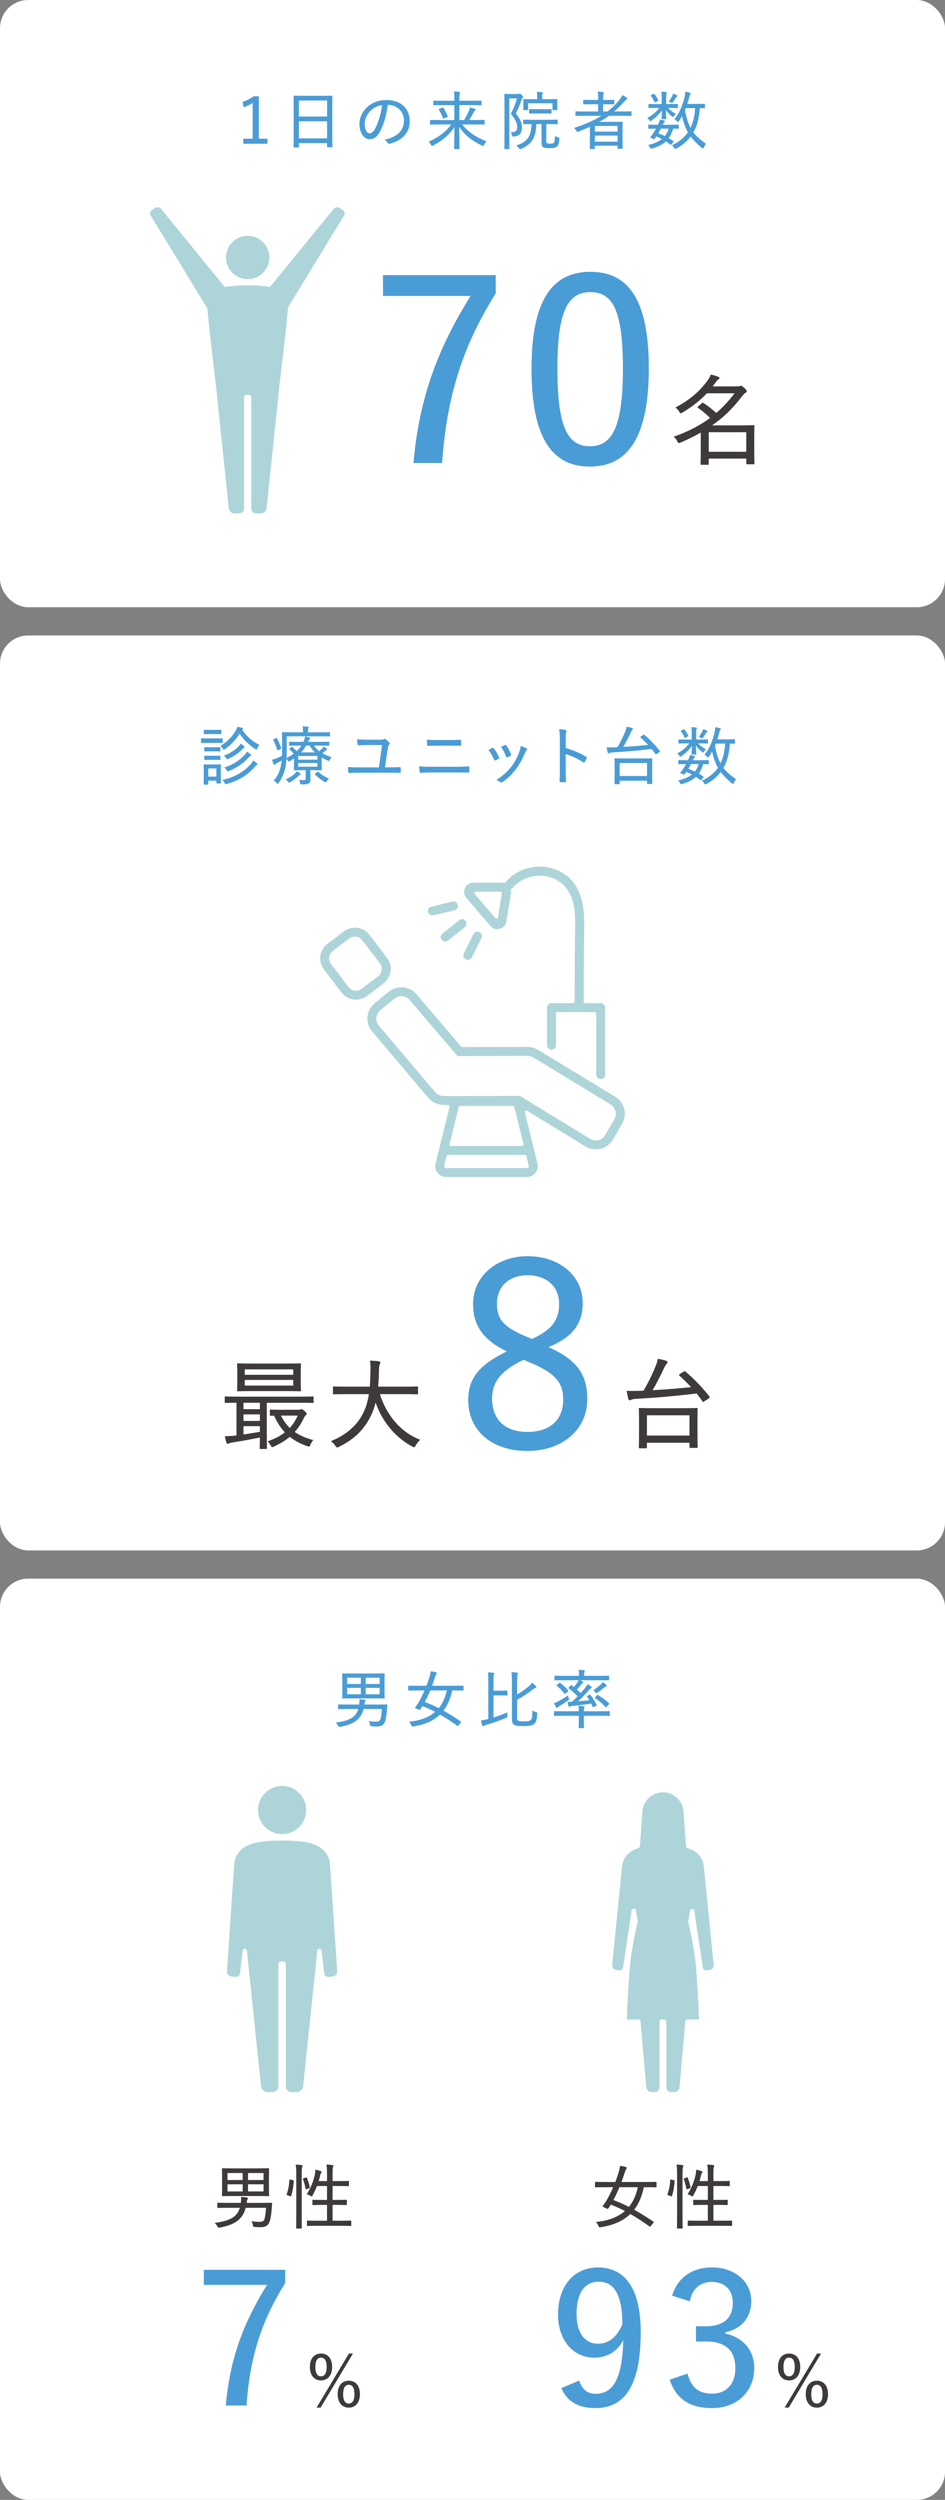 <?xml version="1.0" encoding="UTF-8"?> <svg xmlns="http://www.w3.org/2000/svg" id="_レイヤー_2" viewBox="0 0 670 1771.96"><rect x="0" y="0" width="670" height="1771.96" fill="#808080" stroke="none"/><g id="base"><rect y="450.42" width="670" height="648.54" rx="20" ry="20" style="fill:#fff;"></rect><path d="M147.67,526.56c-3.42,0-4.5.09-4.73.09-.36,0-.41-.04-.41-.45v-2.43c0-.4.04-.45.41-.45.23,0,1.31.09,4.73.09h5.04c3.46,0,4.46-.09,4.72-.09.41,0,.45.04.45.45v2.43c0,.4-.04.45-.45.45-.27,0-1.26-.09-4.72-.09h-5.04ZM144.87,556.12c-.45,0-.49-.04-.49-.41,0-.27.09-1.21.09-6.7v-2.74c0-2.75-.09-3.78-.09-4.1,0-.36.04-.36.49-.36.23,0,1.12.04,3.92.04h3.46c2.83,0,3.73-.04,4-.04.36,0,.41,0,.41.36,0,.27-.09,1.26-.09,3.33v2.88c0,5.22.09,6.3.09,6.52,0,.4-.04.45-.41.45h-2.38c-.4,0-.45-.05-.45-.45v-1.58h-5.76v2.38c0,.36-.04.41-.41.41h-2.38ZM148.88,520.3c-2.88,0-3.74.09-4.01.09-.36,0-.4-.04-.4-.45v-2.29c0-.36.04-.4.4-.4.27,0,1.12.09,4.01.09h3.64c2.88,0,3.73-.09,3.96-.09.41,0,.45.04.45.4v2.29c0,.41-.04.45-.45.45-.22,0-1.08-.09-3.96-.09h-3.64ZM149.01,532.54c-2.7,0-3.46.09-3.74.09-.36,0-.41-.04-.41-.4v-2.25c0-.36.04-.4.41-.4.27,0,1.04.09,3.74.09h3.1c2.66,0,3.46-.09,3.69-.09.4,0,.45.04.45.4v2.25c0,.36-.04.4-.45.4-.23,0-1.04-.09-3.69-.09h-3.1ZM149.01,538.57c-2.7,0-3.46.09-3.74.09-.36,0-.41-.04-.41-.4v-2.21c0-.4.04-.45.41-.45.27,0,1.04.09,3.74.09h3.1c2.66,0,3.46-.09,3.69-.09.4,0,.45.05.45.45v2.21c0,.36-.04.4-.45.4-.23,0-1.04-.09-3.69-.09h-3.1ZM147.67,550.45h5.76v-5.76h-5.76v5.76ZM171.65,517.24c3.15,4.54,7.07,8.28,12.28,10.75-.58.67-1.12,1.53-1.53,2.48-.27.58-.41.85-.63.85-.18,0-.4-.14-.76-.36-4.82-3.1-8.33-6.75-11.12-10.93-2.56,4.1-5.98,7.88-10.3,10.89-.4.27-.67.45-.9.45s-.4-.23-.76-.81c-.45-.77-1.03-1.44-1.62-1.89,4.68-2.74,8.46-6.7,10.8-10.75.63-1.08.94-1.89,1.21-2.74,1.35.18,2.29.4,3.42.72.41.13.58.31.58.63,0,.18-.13.36-.4.54l-.27.18ZM177.9,541.41c.72-.81,1.21-1.53,1.62-2.39.99.63,1.89,1.31,2.61,1.98.32.27.45.41.45.63,0,.27-.22.45-.45.54-.36.18-.72.54-1.39,1.31-4.41,4.99-10.12,9.4-19.89,12.19-.4.13-.67.18-.85.18-.32,0-.41-.22-.76-.85-.41-.81-1.04-1.62-1.58-2.12,9.63-2.34,15.39-5.98,20.25-11.47ZM169.4,528.76c.58-.68.9-1.17,1.12-1.67.94.54,2.02,1.35,2.57,1.8.31.27.4.41.4.63,0,.18-.27.41-.49.5-.41.18-.86.63-1.44,1.26-1.98,2.12-5.4,4.73-9.67,6.57-.45.23-.67.31-.86.31-.27,0-.4-.22-.72-.81-.41-.63-1.04-1.4-1.58-1.8,4.32-1.57,8.14-4,10.67-6.79ZM173.94,534.48c.54-.63.81-1.12,1.12-1.76.99.58,1.93,1.26,2.57,1.8.31.27.45.4.45.63,0,.27-.18.45-.49.58-.27.13-.68.45-1.08.94-3.74,4.23-8.05,7.24-14.22,9.85-.4.14-.63.27-.81.27-.32,0-.45-.27-.81-.9-.36-.67-1.04-1.44-1.58-1.89,6.61-2.16,11.47-5.58,14.85-9.54Z" style="fill:#4a9cd6;"></path><path d="M211.65,528.49c-4.5,0-6.03.09-6.3.09-.36,0-.41-.04-.41-.4v-2.02c0-.36.04-.41.41-.41.27,0,1.8.09,6.3.09h3.46l.23-.5c.5-1.21.81-2.21.94-3.29,1.04.18,2.07.41,2.97.68.31.09.67.23.67.45s-.09.41-.36.63c-.36.27-.54.67-.99,1.66l-.18.36h8.33c4.5,0,6.03-.09,6.25-.09.4,0,.45.04.45.41v2.02c0,.36-.04.4-.45.4-.22,0-1.76-.09-6.25-.09h-4.14c.99,1.48,2.25,2.79,3.73,3.96.81-.63,1.44-1.22,2.07-1.85.49-.58.81-.99,1.04-1.4.63.36,1.57.95,2.21,1.44.31.23.31.41.31.54,0,.18-.13.41-.41.5-.36.09-.63.31-1.35.9-.58.5-1.08.9-1.67,1.31,1.89,1.12,4.09,2.07,6.62,2.79-.45.5-.95,1.12-1.26,1.8-.32.63-.45.9-.72.9-.22,0-.45-.14-.86-.32-1.53-.67-2.92-1.39-4.23-2.16v5.04c0,2.34.09,3.38.09,3.65,0,.36-.05.41-.45.41-.27,0-2.07-.09-5.85-.09h-1.8v2.43c0,1.62.09,2.74.09,4.18,0,1.57-.41,2.3-1.4,2.84-.81.45-1.75.63-4.63.63-1.08,0-1.12,0-1.31-.9-.18-.9-.54-1.8-.9-2.29,1.31.13,2.25.18,3.29.18,1.21,0,1.53-.31,1.53-1.39v-5.67h-2.12c-3.78,0-5.58.09-5.85.09-.36,0-.41-.05-.41-.41,0-.27.09-1.48.09-4.05v-3.96c-.9.63-1.89,1.26-2.97,1.89-.31.18-.5.31-.68.31s-.31-.18-.58-.58c-.36-.54-.77-.99-1.12-1.31-.13,2.21-.36,4.27-.77,6.21-.85,4.19-2.47,7.65-4.81,10.93-.31.41-.5.63-.67.63s-.41-.22-.72-.63c-.59-.76-1.4-1.44-2.03-1.75,2.52-2.75,4.23-6.3,5.08-10.53.23-1.17.41-2.34.54-3.64-1.08.63-2.07,1.17-3.11,1.66-.81.41-1.26.68-1.53.99-.22.27-.36.36-.58.36s-.36-.13-.5-.45c-.36-.9-.77-2.02-1.08-3.15,1.26-.31,2.47-.77,3.6-1.22,1.3-.54,2.43-1.08,3.42-1.57.09-1.94.09-4.05.09-6.43,0-6.79-.09-9.67-.09-9.94,0-.36.04-.4.41-.4.27,0,1.84.09,6.34.09h8.19v-.63c0-1.31-.09-2.48-.36-3.56,1.35.05,2.65.14,3.73.23.41.04.63.23.63.45,0,.31-.13.54-.27.85-.18.45-.22.99-.22,1.89v.77h8.96c4.5,0,5.98-.09,6.25-.09.36,0,.41.04.41.4v2.25c0,.36-.04.4-.41.4-.27,0-1.75-.09-6.25-.09h-24.03v7.92c0,2.75-.04,5.17-.18,7.42,2.03-.99,3.69-1.98,5.08-3.01-.81-1.08-1.71-1.98-2.83-3.02-.13-.13-.22-.22-.22-.36,0-.09.13-.23.36-.4l1.12-.9c.18-.14.31-.23.4-.23.14,0,.23.04.36.18.99.85,2.07,1.94,3.01,2.93,1.35-1.26,2.38-2.56,3.24-3.96h-2.03ZM197.39,531.73c-.22.14-.41.23-.54.23s-.23-.14-.32-.36c-.72-2.61-1.62-4.68-2.79-6.98-.18-.31-.18-.36.4-.67l1.39-.77c.23-.13.41-.22.54-.22s.22.13.31.31c1.21,2.25,2.07,4.23,2.88,6.79.14.41.09.5-.41.77l-1.48.9ZM212.73,548.02c.27.18.41.36.41.58,0,.27-.22.45-.54.63-.27.13-.76.63-1.04.85-1.75,1.67-3.69,3.15-5.76,4.27-.4.22-.63.36-.85.36s-.45-.18-.81-.72c-.45-.63-1.08-1.17-1.67-1.53,2.48-1.12,4.68-2.43,6.08-3.69.67-.58,1.35-1.35,1.75-2.11.9.5,1.8.94,2.43,1.35ZM211.43,538.44h13.63v-2.61h-13.63v2.61ZM225.06,540.82h-13.63v2.61h13.63v-2.61ZM223.35,533.31c-1.53-1.44-2.79-3.01-3.83-4.81h-2.47c-.99,1.71-2.12,3.33-3.55,4.81h9.85ZM224.93,547.26c.45-.31.54-.4.81-.14,2.16,1.98,4.54,3.51,7.47,4.73-.54.45-1.08,1.08-1.57,1.85-.36.58-.5.81-.77.81-.18,0-.45-.13-.86-.36-2.43-1.44-4.81-3.24-6.7-5.17-.27-.27-.18-.45.27-.77l1.35-.94Z" style="fill:#4a9cd6;"></path><path d="M276.05,543.88c2.47,0,4.77,0,7.25-.09.67,0,.81.13.81.63.04.81.04,1.85,0,2.65,0,.58-.14.72-.63.72-2.66-.04-5.27-.09-7.96-.09h-20.16c-2.83,0-5.58.09-7.6.18-.59.04-.77-.09-.81-.72-.13-.81-.31-2.39-.27-3.46,2.74.18,5.8.22,8.41.22h13.54l2.25-15.84h-10.35c-2.25,0-4.37.09-6.39.23-.45.04-.54-.18-.63-.72-.13-.63-.32-2.29-.36-3.6,2.43.23,4.86.31,7.56.31h8.59c1.58,0,2.34-.09,2.83-.4.4-.23.77-.31,1.12,0,.9.58,1.94,1.53,2.7,2.43.5.5.45.95,0,1.44-.54.63-.76,1.12-.99,2.61l-2.02,13.5h3.1Z" style="fill:#4a9cd6;"></path><path d="M306.47,547.53c-3.06,0-5.94.09-8.28.23-.45,0-.58-.18-.67-.72-.14-.9-.23-2.11-.32-3.82,3.11.23,6.12.27,9.32.27h15.39c4.27,0,7.6-.14,10.17-.23.54,0,.67.18.67.67.04.95.04,1.98,0,2.93,0,.58-.13.76-.67.76-2.57-.09-6.75-.09-9.95-.09h-15.66ZM310.43,528.54c-2.66,0-4.77.09-6.93.18-.45,0-.59-.18-.63-.77-.13-1.12-.22-2.34-.22-3.69,2.83.23,5.08.27,7.7.27h7.96c3.24,0,5.89-.09,8.14-.18.36,0,.49.18.49.63.04.94.04,1.98,0,2.97-.04.54-.13.67-.58.67-2.34-.09-5.13-.09-7.96-.09h-7.96Z" style="fill:#4a9cd6;"></path><path d="M349.08,530.16c.45-.18.68-.14.99.27,1.53,1.94,2.84,4.14,3.73,6.44.23.58.23.72-.27,1.03-.76.45-1.48.77-2.34,1.08-.49.23-.72,0-.9-.45-.94-2.43-2.34-4.9-4-6.93,1.12-.63,2.12-1.08,2.79-1.44ZM373.34,530.47c.54.4.59.81.04,1.3-.54.45-.85,1.17-1.3,2.21-1.89,4.5-4.14,8.5-6.7,11.74-2.88,3.6-5.54,6.16-9.22,8.68-.45.31-.9.45-1.31.09-.9-.67-1.71-1.26-2.97-1.53,4.77-3.24,7.42-5.62,10.26-9.09,2.43-2.97,4.72-7.24,6.07-10.98.49-1.4.72-2.38.9-4.14,1.44.4,3.33,1.08,4.23,1.71ZM358.04,528.09c.4-.18.63-.13.95.31,1.21,1.67,2.56,4.19,3.38,6.39.13.49.04.67-.4.94-.63.36-1.49.72-2.43,1.08-.4.13-.54-.04-.76-.54-.95-2.56-1.98-4.68-3.55-6.88,1.3-.67,2.21-1.04,2.83-1.31Z" style="fill:#4a9cd6;"></path><path d="M401.11,530.16c5.31,1.57,9.99,3.55,14.49,6.21.41.23.59.5.41.9-.45,1.12-.99,2.12-1.44,2.88-.31.45-.54.54-.94.23-4.19-2.7-8.64-4.77-12.55-5.89v10.26c0,2.83.09,5.98.18,9.04.04.5-.13.63-.68.63-.95.04-2.16.04-3.11,0-.58,0-.72-.13-.72-.67.13-3.06.18-6.21.18-9v-20.92c0-3.38-.18-5.35-.49-6.98,1.8.09,3.6.31,4.63.63.85.22.72.72.36,1.53-.27.72-.31,1.98-.31,4.68v6.48Z" style="fill:#4a9cd6;"></path><path d="M456,520.98c.45-.31.54-.31.9-.09,3.78,3.19,7.83,7.38,10.93,11.38.27.36.22.5-.27.85l-2.03,1.3c-.27.23-.45.32-.54.32-.13,0-.23-.09-.32-.27-.85-1.22-1.75-2.43-2.7-3.6-8.64,1.08-19.3,2.02-27.31,2.43-1.57.09-2.02.23-2.34.41-.22.13-.49.27-.85.27-.27,0-.5-.23-.59-.58-.27-.94-.58-2.52-.77-3.73,1.85.09,3.38.09,4.72.04.95,0,1.94-.04,2.93-.09,2.34-3.87,4-7.47,5.67-11.47.45-1.12.72-2.21.86-3.06,1.53.27,2.79.54,3.73.85.49.18.72.45.72.68,0,.31-.18.54-.36.72-.31.31-.86,1.12-1.3,2.11-1.53,3.29-3.2,6.66-5.17,9.94,5.98-.31,12.42-.85,17.55-1.4-1.71-1.89-3.55-3.65-5.31-5.22-.13-.09-.18-.18-.18-.31,0-.09.09-.27.36-.45l1.67-1.03ZM436.12,555.85c-.41,0-.45-.04-.45-.4,0-.27.09-1.4.09-8.1v-4c0-3.96-.09-5.17-.09-5.49s.04-.36.45-.36c.27,0,1.8.09,6.16.09h13.59c4.37,0,5.89-.09,6.16-.09.4,0,.45.04.45.36,0,.27-.09,1.53-.09,4.86v4.46c0,6.66.09,7.83.09,8.1,0,.36-.04.41-.45.41h-2.88c-.36,0-.41-.04-.41-.41v-1.93h-19.39v2.12c0,.36-.04.4-.4.4h-2.83ZM439.35,550.05h19.39v-9.22h-19.39v9.22Z" style="fill:#4a9cd6;"></path><path d="M495.92,524.17c4,0,5.35-.09,5.62-.09.36,0,.41.05.41.45v2.07c0,.36-.04.41-.41.41-.27,0-1.62-.09-5.62-.09h-.95c1.57,1.8,3.64,3.24,5.62,4.23-.5.4-1.04.94-1.62,1.84-.18.27-.27.41-.45.41s-.45-.18-.95-.54c-1.53-1.17-3.06-2.92-4.14-4.46.04,3.29.23,5.35.23,6.03,0,.36-.04.41-.41.41h-2.52c-.36,0-.4-.04-.4-.41,0-.67.18-2.56.22-5.8-1.98,2.97-4.54,5.31-7.33,7.24-.45.31-.72.5-.9.5-.22,0-.36-.23-.59-.58-.45-.77-.99-1.35-1.53-1.75,2.97-1.62,5.4-3.46,7.42-5.8.36-.41.77-.85,1.08-1.31h-1.66c-4.01,0-5.36.09-5.62.09-.31,0-.36-.05-.36-.41v-2.07c0-.4.04-.45.36-.45.27,0,1.62.09,5.62.09h3.38v-5.04c0-1.53-.09-2.61-.31-3.73,1.3.04,2.25.14,3.37.27.36.04.54.31.54.45,0,.31-.09.54-.22.85-.18.45-.18,1.08-.18,2.43v4.77h2.29ZM496.42,538.84c4.1,0,5.45-.09,5.67-.09.4,0,.45.05.45.45v2.07c0,.36-.09.41-.45.41-.18,0-1.12-.05-3.51-.09-.81,2.7-1.85,4.9-3.15,6.75,1.04.58,2.12,1.26,3.15,1.98.18.13.27.27.27.4s-.09.31-.27.54l-1.12,1.3c-.31.36-.45.5-.59.5-.09,0-.18-.05-.36-.18-1.04-.81-2.07-1.57-3.11-2.25-2.43,2.29-5.53,3.82-9.63,5.04-1.04.32-1.21.22-1.66-.76-.32-.67-.86-1.26-1.35-1.71,4.19-.9,7.38-2.29,9.77-4.23-1.26-.67-2.56-1.26-3.92-1.85l-.9,1.31c-.5.63-.59.72-1.49.4l-1.26-.58c-.45-.18-.63-.27-.63-.4s.04-.23.18-.4c.68-.77,1.26-1.53,1.94-2.61.58-.9,1.26-2.02,1.93-3.24-3.55,0-4.9.09-5.08.09-.36,0-.4-.05-.4-.41v-2.07c0-.4.09-.45.4-.45.22,0,1.35.09,5.67.09h.81l.41-.85c.54-1.12.81-1.89.99-2.88,1.3.23,2.25.49,3.1.81.32.13.5.22.5.45,0,.27-.13.45-.41.63-.36.27-.63.63-1.17,1.85h5.22ZM484.58,517.02c.4-.23.49-.23.72.09.95,1.12,1.89,2.65,2.66,4.27.13.31.09.4-.36.67l-1.53.77c-.22.14-.36.18-.49.18s-.23-.09-.32-.31c-.63-1.58-1.44-2.93-2.43-4.23-.22-.31-.22-.45.27-.72l1.49-.72ZM489.84,541.59c-.63,1.21-1.26,2.39-1.84,3.33,1.62.54,3.15,1.21,4.68,1.94,1.21-1.49,2.07-3.24,2.7-5.27h-5.54ZM497.9,518.5c.32-.67.5-1.17.59-1.75,1.12.36,1.84.72,2.61,1.08.31.18.45.36.45.49,0,.27-.09.36-.31.54-.22.18-.49.41-.72.81-.5.85-1.26,2.07-2.07,3.1-.27.4-.45.63-.68.63-.18,0-.45-.13-.86-.4-.45-.27-.99-.5-1.53-.68.99-1.26,1.85-2.56,2.52-3.82ZM521.12,526.74c0,.36-.04.4-.45.4-.18,0-.99-.04-3.2-.09-.4,6.43-1.8,12.69-4.59,17.23,2.12,2.83,4.91,5.17,9.04,8.14-.63.54-1.21,1.48-1.66,2.48-.27.54-.41.76-.63.76-.18,0-.4-.13-.77-.45-3.37-2.79-5.98-5.44-7.92-8.05-2.29,3.06-5.22,5.9-10.04,8.5-.45.22-.68.36-.9.36-.27,0-.45-.27-.77-.81-.45-.81-.94-1.35-1.57-1.8,5.27-2.47,8.91-5.58,11.34-9.22-1.85-3.37-3.33-7.42-4.1-11.47-.67,1.22-1.44,2.43-2.29,3.6-.31.4-.49.63-.67.63-.22,0-.41-.23-.77-.63-.54-.67-1.12-1.12-1.71-1.48,3.82-4.5,5.89-10.3,7.15-15.57.31-1.4.49-2.7.54-3.92,1.04.23,2.43.54,3.2.81.45.13.68.31.68.58s-.23.54-.45.85-.45.94-.72,2.07c-.36,1.44-.77,2.92-1.26,4.41h6.97c3.69,0,4.86-.09,5.08-.09.4,0,.45.04.45.41v2.34ZM506.94,528.54c.81,4.81,2.12,9.09,3.92,12.51,1.71-3.42,2.88-7.92,3.28-13.99h-6.57l-.63,1.48Z" style="fill:#4a9cd6;"></path><path d="M184.74,1027.05c-.56,0-.63-.07-.63-.63,0-.42.14-2.66.14-7.49-6.02,1.26-13.58,2.59-19.39,3.5-1.26.21-2.17.49-2.52.7-.28.14-.56.28-.98.28-.35,0-.63-.35-.84-.91-.49-1.47-.77-2.66-1.12-4.48,2.31-.07,4.13-.14,6.23-.35l2.03-.21v-23.17c-5.39,0-7.35.14-7.7.14-.56,0-.63-.07-.63-.7v-3.29c0-.56.07-.63.63-.63.42,0,2.52.14,8.75.14h44.25c6.3,0,8.4-.14,8.75-.14.56,0,.63.07.63.63v3.29c0,.63-.07.7-.63.7-.35,0-2.45-.14-8.75-.14h-23.8v23.66c0,5.6.14,8.05.14,8.47,0,.56-.07.63-.63.63h-3.92ZM202.8,966.49c7,0,9.52-.14,9.87-.14.63,0,.7.07.7.7,0,.42-.14,1.89-.14,5.74v6.93c0,3.92.14,5.39.14,5.81,0,.56-.07.63-.7.63-.35,0-2.87-.14-9.87-.14h-24.15c-7.07,0-9.45.14-9.94.14-.56,0-.63-.07-.63-.63,0-.42.14-1.89.14-5.81v-6.93c0-3.85-.14-5.32-.14-5.74,0-.63.07-.7.63-.7.49,0,2.87.14,9.94.14h24.15ZM184.25,998.83v-4.55h-11.62v4.55h11.62ZM184.25,1007.16v-4.62h-11.62v4.62h11.62ZM184.25,1010.87h-11.62v5.88c3.85-.56,7.84-1.19,11.62-1.89v-3.99ZM173.54,970.62v3.85h34.37v-3.85h-34.37ZM207.91,978.11h-34.37v3.99h34.37v-3.99ZM211.83,999.25c.42,0,.84-.07,1.12-.21.35-.14.63-.21.98-.21s.7.21,1.96,1.26c1.33,1.26,1.54,1.68,1.54,2.1s-.28.77-.7,1.05c-.49.35-.98,1.12-1.61,2.52-1.68,3.5-3.71,6.51-6.16,9.24,3.5,2.45,7.91,4.34,13.16,5.74-.7.84-1.47,1.96-2.03,3.29-.42.98-.56,1.33-1.05,1.33-.21,0-.56-.07-1.12-.28-4.97-1.75-9.03-3.92-12.46-6.65-3.22,2.73-7,4.97-11.34,6.93-.56.28-.91.42-1.19.42-.35,0-.56-.35-1.05-1.26-.7-1.26-1.4-2.24-2.17-2.94,4.97-1.61,8.96-3.71,12.25-6.3-3.08-3.29-5.53-7.14-7.63-11.83-1.54,0-2.17.07-2.38.07-.56,0-.63-.07-.63-.7v-3.08c0-.56.07-.63.63-.63.35,0,2.1.14,7.63.14h12.25ZM199.23,1003.38c1.61,3.36,3.64,6.23,6.23,8.75,2.31-2.52,4.13-5.46,5.6-8.75h-11.83Z" style="fill:#3e3a39;"></path><path d="M245.85,988.19c-6.51,0-8.75.14-9.1.14-.63,0-.7-.07-.7-.7v-4.27c0-.56.07-.63.7-.63.35,0,2.59.14,9.1.14h16.31c.28-3.22.42-6.72.49-10.5.07-3.64,0-5.81-.35-7.98,1.75.07,4.48.21,6.3.49.56.07,1.05.42,1.05.84,0,.56-.14.84-.42,1.4-.35.7-.49,1.96-.56,5.11-.07,3.71-.21,7.28-.56,10.64h18.48c6.51,0,8.75-.14,9.1-.14.63,0,.7.07.7.63v4.27c0,.63-.07.7-.7.7-.35,0-2.59-.14-9.1-.14h-17.22c4.41,14.28,14.35,26.88,28.56,32.34-1.12,1.05-2.31,2.45-3.15,3.92-.56.98-.77,1.4-1.19,1.4-.35,0-.7-.21-1.33-.56-11.62-6.16-21.14-17.22-25.97-31.15-.84,3.43-1.96,6.58-3.36,9.45-4.83,9.94-11.97,16.66-22.54,21.91-.63.28-1.05.49-1.33.49-.42,0-.7-.35-1.33-1.26-.91-1.33-1.96-2.31-3.15-3.22,11.62-4.69,18.97-11.83,23.03-20.16,1.89-3.85,3.15-8.19,3.92-13.16h-15.68Z" style="fill:#3e3a39;"></path><path d="M416.39,991.73c0,21.6-17.64,36.72-42.48,36.72s-41.94-14.04-41.94-36.18c0-15.84,8.46-25.2,27.36-34.38-17.46-8.46-23.94-18.9-23.94-33.84,0-18.72,16.02-33.66,38.7-33.66s39.06,14.04,39.06,33.12c0,14.58-7.02,24.3-24.3,31.32,20.34,9,27.54,19.62,27.54,36.9ZM371.21,963.83c-15.66,7.56-22.32,15.48-22.32,27.36,0,14.94,9,23.76,25.02,23.76s25.38-8.46,25.38-22.86c0-11.52-4.86-18.54-23.4-26.28l-4.68-1.98ZM377.15,949.07c14.76-6.66,19.26-14.04,19.26-25.02,0-12.42-9.36-20.16-22.32-20.16s-21.78,7.74-21.78,20.16c0,10.08,3.78,16.2,20.16,23.04l4.68,1.98Z" style="fill:#4a9cd6;"></path><path d="M484.57,972.3c.7-.49.84-.49,1.4-.14,5.88,4.97,12.18,11.48,17.01,17.71.42.56.35.77-.42,1.33l-3.15,2.03c-.42.35-.7.49-.84.49-.21,0-.35-.14-.49-.42-1.33-1.89-2.73-3.78-4.2-5.6-13.44,1.68-30.03,3.15-42.5,3.78-2.45.14-3.15.35-3.64.63-.35.21-.77.42-1.33.42-.42,0-.77-.35-.91-.91-.42-1.47-.91-3.92-1.19-5.81,2.87.14,5.25.14,7.35.07,1.47,0,3.01-.07,4.55-.14,3.64-6.02,6.23-11.62,8.82-17.85.7-1.75,1.12-3.43,1.33-4.76,2.38.42,4.34.84,5.81,1.33.77.28,1.12.7,1.12,1.05,0,.49-.28.84-.56,1.12-.49.49-1.33,1.75-2.03,3.29-2.38,5.11-4.97,10.36-8.05,15.47,9.31-.49,19.32-1.33,27.3-2.17-2.66-2.94-5.53-5.67-8.26-8.12-.21-.14-.28-.28-.28-.49,0-.14.14-.42.56-.7l2.59-1.61ZM453.63,1026.56c-.63,0-.7-.07-.7-.63,0-.42.14-2.17.14-12.6v-6.23c0-6.16-.14-8.05-.14-8.54s.07-.56.7-.56c.42,0,2.8.14,9.59.14h21.14c6.79,0,9.17-.14,9.59-.14.63,0,.7.07.7.56,0,.42-.14,2.38-.14,7.56v6.93c0,10.36.14,12.18.14,12.6,0,.56-.07.63-.7.63h-4.48c-.56,0-.63-.07-.63-.63v-3.01h-30.17v3.29c0,.56-.07.63-.63.63h-4.41ZM458.67,1017.53h30.17v-14.35h-30.17v14.35Z" style="fill:#3e3a39;"></path><rect y="1118.96" width="670" height="653" rx="20" ry="20" style="fill:#fff;"></rect><path d="M257.78,1211.34c-1.93,7.65-7.42,10.89-16.51,12.65q-1.12.22-1.62-.81c-.45-.9-1.04-1.62-1.67-2.2,8.87-1.21,14.13-3.24,16.06-9.63h-7.83c-4.45,0-5.85.09-6.12.09-.36,0-.4-.04-.4-.41v-2.47c0-.41.04-.45.4-.45.27,0,1.67.09,6.12.09h8.46c.18-1.71.22-2.61.13-3.78,1.17.05,2.65.18,3.6.31.49.09.76.27.76.54,0,.31-.18.58-.36.95-.22.4-.27.63-.45,1.98h9.67c4.37,0,5.9-.09,6.12-.09.41,0,.54.18.5.54-.13,1.21-.22,2.56-.31,3.82-.32,3.87-.9,7.15-1.71,8.55-1.08,2.16-2.88,2.7-5.4,2.7-1.35,0-2.07,0-3.6-.13-1.04-.09-1.08-.04-1.26-1.21-.22-.95-.54-1.89-.9-2.48,2.16.31,3.6.41,5.17.41,1.85,0,2.7-.45,3.11-1.76.36-1.08.9-4.5.99-7.2h-12.96ZM265.97,1186.19c4.5,0,6.08-.09,6.34-.09.36,0,.4.04.4.45,0,.23-.09,1.49-.09,4.5v7.96c0,3.06.09,4.27.09,4.5,0,.36-.04.41-.4.41-.27,0-1.84-.09-6.34-.09h-16.56c-4.5,0-6.07.09-6.34.09-.41,0-.45-.04-.45-.41,0-.27.09-1.44.09-4.5v-7.96c0-3.01-.09-4.27-.09-4.5,0-.4.04-.45.45-.45.27,0,1.84.09,6.34.09h16.56ZM255.84,1193.61v-4.46h-9.68v4.46h9.68ZM255.84,1200.9v-4.54h-9.68v4.54h9.68ZM259.26,1189.16v4.46h9.9v-4.46h-9.9ZM269.16,1196.36h-9.9v4.54h9.9v-4.54Z" style="fill:#4a9cd6;"></path><path d="M325.05,1222.91c-.45.54-.54.58-.9.31-3.91-2.83-7.96-5.53-12.19-7.92-4.41,4.27-10.58,7.11-18.81,8.41-1.08.18-1.08.13-1.57-.94-.41-.95-1.04-1.85-1.62-2.39,8.19-.81,14.22-3.19,18.54-7.02-2.92-1.53-5.99-2.88-9-4.05-.5.77-1.04,1.62-1.58,2.39-.31.4-.45.36-.9.13l-2.21-.94c-.58-.27-.67-.45-.36-.85,1.21-1.58,2.12-3.02,2.75-4.14,1.3-2.29,2.61-4.95,3.78-7.69h-5.36c-4.14,0-5.53.09-5.8.09-.36,0-.4-.04-.4-.4v-2.65c0-.41.04-.45.4-.45.27,0,1.67.09,5.8.09h6.75c.86-2.16,1.58-4.36,2.21-6.39.36-1.21.63-2.61.77-3.87,1.35.13,2.61.36,3.69.67.5.13.67.31.67.63,0,.27-.13.45-.41.77-.31.4-.54,1.03-.85,2.02-.67,2.11-1.4,4.18-2.12,6.16h16.11c4.14,0,5.54-.09,5.81-.09.36,0,.4.04.4.45v2.65c0,.36-.04.4-.4.4-.27,0-1.67-.09-5.81-.09h-1.84c-1.21,5.67-3.2,10.48-6.16,14.35,4,2.2,8.01,4.77,12.28,7.65.32.23.32.27-.09.77l-1.57,1.94ZM305.03,1198.2c-1.21,2.92-2.52,5.67-3.87,8.19,3.38,1.26,6.66,2.7,9.9,4.36,2.74-3.37,4.59-7.56,5.71-12.55h-11.75Z" style="fill:#4a9cd6;"></path><path d="M349.89,1217.37c3.01-.9,6.12-2.02,9.9-3.64-.04.76-.04,1.62-.04,2.29.09,1.21.04,1.21-.9,1.62-4.95,2.02-8.78,3.42-14.22,4.99-.9.23-1.3.45-1.58.68-.22.18-.41.27-.63.27s-.41-.18-.54-.54c-.31-.99-.63-2.47-.85-3.65,1.35-.13,2.52-.31,3.78-.63l1.4-.31v-26.59c0-3.06,0-4.77-.27-6.48,1.3.04,2.7.14,3.87.27.36.04.63.23.63.45,0,.36-.09.58-.27.9-.27.5-.27,1.67-.27,4.77v6.61h4.37c3.73,0,4.81-.09,5.08-.09.36,0,.41.04.41.41v2.65c0,.4-.04.45-.41.45-.27,0-1.35-.09-5.08-.09h-4.37v15.66ZM366.63,1201.08c3.1-1.8,6.57-4.27,8.5-6.03.85-.77,1.62-1.58,2.07-2.38.99.72,1.89,1.53,2.75,2.43.32.31.32.5.32.72,0,.27-.27.45-.63.54-.58.14-1.08.45-2.38,1.53-2.57,2.07-6.53,4.72-10.62,6.84v11.7c0,2.11.09,2.7.67,3.15.58.4,1.58.54,4.32.54,2.56,0,3.73-.23,4.63-.99.94-.76,1.17-2.38,1.21-6.75.63.45,1.48.81,2.52,1.12.9.27.9.31.86,1.31-.23,4.77-.95,6.21-2.25,7.24-1.3.99-3.83,1.44-7.16,1.44-4.41,0-5.94-.27-7.11-1.12-.85-.67-1.39-1.35-1.39-3.78v-26.05c0-3.19-.09-5.62-.32-7.29,1.35.04,2.7.13,3.83.31.45.04.81.23.81.54,0,.36-.18.63-.27.85-.18.36-.36,1.48-.36,5.4v8.73Z" style="fill:#4a9cd6;"></path><path d="M410.37,1212.78c0-1.84-.04-2.52-.27-3.69,1.39.04,2.56.18,3.73.36.36.04.58.18.58.45s-.09.41-.22.72c-.23.45-.23,1.08-.23,2.25v.09h12.2c4.14,0,5.49-.09,5.76-.09.4,0,.4.04.4.45v2.52c0,.36,0,.4-.4.4-.27,0-1.62-.09-5.76-.09h-12.2v3.69c0,3.1.09,4.41.09,4.68,0,.36-.05.4-.41.4h-2.92c-.41,0-.45-.04-.45-.4,0-.27.09-1.58.09-4.68v-3.69h-11.47c-4.14,0-5.53.09-5.76.09-.36,0-.4-.04-.4-.4v-2.52c0-.4.04-.45.4-.45.23,0,1.62.09,5.76.09h11.47v-.18ZM403.26,1203.65c.13.4.22.63.22.85,0,.31-.22.45-.81.85-1.84,1.3-3.78,2.56-5.76,3.78-.67.4-1.17.76-1.44,1.08-.18.22-.36.4-.58.4s-.45-.09-.58-.36c-.5-.9-1.08-2.12-1.48-3.06,1.03-.31,2.07-.81,2.92-1.26,2.02-1.08,4.59-2.48,6.93-4.23.09.58.27,1.17.58,1.94ZM418.02,1201.22c.36-.22.41-.18.63.14,1.71,2.16,3.06,4.5,4.36,7.02.13.31.09.45-.36.68l-1.66.9c-.5.27-.63.22-.81-.18-.31-.77-.67-1.57-1.04-2.29-5.04.81-9.22,1.31-13.45,1.67-.9.09-1.39.31-1.67.45-.18.09-.36.18-.58.18s-.36-.23-.45-.58c-.27-.94-.45-1.94-.58-3.01.99.04,1.85.09,3.02.04,1.44-1.22,2.83-2.56,4.09-3.92-1.8-1.84-3.96-3.82-6.21-5.53-.18-.14-.27-.23-.27-.31s.04-.23.18-.36l1.3-1.35c.41-.45.5-.45.76-.27l1.58,1.26c.9-1.03,1.67-2.02,2.43-3.06.36-.5.67-1.12.95-1.75h-10.8c-4.23,0-5.62.09-5.89.09-.41,0-.45-.04-.45-.41v-2.43c0-.4.04-.45.45-.45.27,0,1.67.09,5.89.09h11.07c0-2.07-.04-3.15-.31-4.27,1.35.04,2.52.09,3.78.27.36.04.63.23.63.4,0,.23-.13.5-.27.81-.18.4-.22,1.04-.22,2.79h11.43c4.23,0,5.62-.09,5.85-.09.4,0,.45.05.45.45v2.43c0,.36-.04.41-.45.41-.23,0-1.62-.09-5.85-.09h-14.04l1.58.94c.41.27.54.4.54.63,0,.18-.23.36-.5.5-.32.13-.54.36-.9.81-1.03,1.3-1.98,2.47-3.19,3.73.94.85,1.8,1.66,2.61,2.52,1.12-1.26,2.21-2.47,3.11-3.6.9-1.12,1.35-1.85,1.8-2.79.85.45,2.07,1.26,2.61,1.75.36.31.41.41.41.63s-.22.41-.54.54c-.45.23-.76.58-1.67,1.58-2.29,2.65-4.9,5.31-7.56,7.74,2.34-.18,5-.45,8.05-.81-.5-.85-1.04-1.62-1.62-2.39-.22-.31-.22-.45.32-.72l1.48-.77ZM396.47,1192.94c.32-.27.45-.27.72-.05,2.16,1.58,3.96,3.33,5.67,5.35.22.31.22.45-.27.85l-1.67,1.31c-.41.36-.58.36-.77.09-1.71-2.29-3.37-3.96-5.4-5.67-.31-.23-.27-.31.13-.67l1.58-1.21ZM429.86,1194.29c.27.27.32.41.32.68,0,.18-.27.45-.63.54-.49.14-.85.32-1.39.77-1.35,1.17-2.79,2.29-4.5,3.42-.4.27-.63.4-.85.4-.27,0-.45-.22-.81-.72-.4-.58-.76-.99-1.3-1.4,2.12-1.4,3.64-2.61,5.17-3.96.5-.45.99-.94,1.53-1.8,1.03.77,1.62,1.21,2.47,2.07ZM423.24,1201.62c.31-.36.4-.41.76-.18,3.01,1.89,5.13,3.38,7.78,5.8.14.09.18.18.18.31,0,.09-.04.23-.23.45l-1.57,1.75c-.23.27-.36.36-.5.36s-.27-.09-.45-.27c-2.21-2.47-4.41-4.27-7.25-6.12-.27-.13-.31-.27.09-.77l1.17-1.35Z" style="fill:#4a9cd6;"></path><rect width="670" height="430.42" rx="20" ry="20" style="fill:#fff;"></rect><path d="M183.48,98.32h6.17v3.55h-17.14v-3.55h6.62v-25.42c-1.71,1.3-3.87,2.25-6.39,3.15l-.76-3.87c2.88-.9,5.49-2.16,7.78-3.91h3.74v30.06Z" style="fill:#4a9cd6;"></path><path d="M208.55,104.53c-.36,0-.41-.04-.41-.41,0-.31.09-2.7.09-15.7v-8.68c0-8.73-.09-11.25-.09-11.52,0-.36.04-.41.41-.41.31,0,1.84.09,6.25.09h14.22c4.41,0,5.98-.09,6.25-.09.36,0,.41.04.41.41,0,.27-.09,2.79-.09,10.3v9.9c0,12.87.09,15.3.09,15.52,0,.41-.04.45-.41.45h-2.92c-.41,0-.45-.04-.45-.45v-2.48h-19.98v2.65c0,.36-.04.41-.41.41h-2.97ZM211.92,82.62h19.98v-11.38h-19.98v11.38ZM231.9,98.1v-12.15h-19.98v12.15h19.98Z" style="fill:#4a9cd6;"></path><path d="M269.08,93.82c-1.94,3.33-4.1,4.86-7.07,4.86-3.6,0-7.16-3.91-7.16-10.8,0-4.23,1.89-8.55,5.18-11.7,3.51-3.37,8.1-5.26,13.95-5.26,10.44,0,16.51,6.16,16.51,14.94,0,7.78-4.59,13.41-14.08,16.02-.72.18-1.08.05-1.53-.63-.36-.58-1.08-1.44-2.34-2.16,8.37-1.8,13.86-5.9,13.86-13.81,0-6.07-4.68-10.93-11.52-10.93-.9,7.6-3.02,14.85-5.8,19.48ZM262.55,78.66c-2.65,2.74-3.96,6.16-3.96,9.09,0,4.59,1.8,6.75,3.33,6.75,1.4,0,2.61-.81,3.87-3.06,2.16-3.87,4.41-10.57,5.08-16.92-3.38.54-6.25,1.98-8.32,4.14Z" style="fill:#4a9cd6;"></path><path d="M311.19,88.24c-4.18,0-5.62.09-5.89.09-.36,0-.4-.04-.4-.45v-2.43c0-.4.04-.45.4-.45.27,0,1.71.09,5.89.09h10.94v-10.57h-8.37c-4.46,0-5.94.09-6.17.09-.36,0-.4-.04-.4-.41v-2.47c0-.36.04-.41.4-.41.22,0,1.71.09,6.17.09h8.37v-1.35c0-2.75,0-3.51-.32-5.22,1.3,0,2.61.09,3.78.27.4.04.58.23.58.36,0,.45-.18.77-.27,1.12-.13.58-.22,1.4-.22,3.46v1.35h9.13c4.45,0,5.89-.09,6.16-.09.36,0,.41.04.41.41v2.47c0,.36-.04.41-.41.41-.27,0-1.71-.09-6.16-.09h-9.13v10.57h3.33c1.44-2.25,2.56-4.45,3.37-6.43.36-.85.63-1.67.76-2.48,1.21.23,2.43.58,3.47.94.49.18.63.32.63.63,0,.22-.18.45-.41.58-.27.18-.63.54-1.26,1.75-.81,1.53-1.8,3.24-2.92,4.99h4.63c4.18,0,5.62-.09,5.85-.09.41,0,.45.04.45.45v2.43c0,.4-.04.45-.45.45-.23,0-1.67-.09-5.85-.09h-9.58c4.05,5.17,9.45,8.91,17.28,12.01-.67.63-1.3,1.53-1.8,2.43-.32.63-.41.85-.67.85-.18,0-.41-.13-.81-.31-6.97-3.33-12.24-7.43-16.15-13.32.09,7.29.22,13.63.22,15.39,0,.41-.04.41-.41.41h-2.97c-.36,0-.41,0-.41-.41,0-1.93.18-8.01.23-15.21-3.83,5.71-8.6,9.67-15.07,13.05-.45.23-.72.36-.9.36-.22,0-.36-.22-.68-.81-.54-.95-1.03-1.62-1.66-2.21,7.02-3.1,12.33-7.06,16.02-12.24h-8.73ZM313.62,76.32c.41-.14.54-.18.77.13,1.17,1.8,2.07,3.55,3.06,5.98.13.31.04.4-.41.58l-2.21.9c-.54.23-.63.18-.81-.23-.81-2.2-1.8-4.23-2.88-5.94-.27-.36-.13-.45.36-.63l2.11-.81Z" style="fill:#4a9cd6;"></path><path d="M367.04,66.6c.54,0,.81-.04.99-.14.18-.09.32-.09.54-.09.27,0,.58.14,1.4,1.04.76.81.9,1.17.9,1.4,0,.27-.13.49-.36.67-.36.31-.58.77-.86,1.62-1.17,3.42-2.21,5.85-3.92,9.31,3.69,4.59,4.32,7.2,4.32,10.26,0,3.42-1.53,5.8-5.89,6.12q-1.12,0-1.26-1.08c-.13-.85-.36-1.53-.81-2.07,3.29.18,4.63-.9,4.63-3.46,0-2.38-.9-4.9-4.5-9.54,2.03-4.14,3.15-6.98,4.32-10.89h-5.45v26.1c0,6.21.09,9.18.09,9.45,0,.32-.04.36-.4.36h-2.79c-.36,0-.41-.04-.41-.36,0-.27.09-3.1.09-9.4v-19.44c0-6.39-.09-9.27-.09-9.54,0-.36.04-.4.41-.4.31,0,1.26.09,3.42.09h5.62ZM380.27,87.97c-.22,9.4-3.28,14.44-10.75,17.5-.41.18-.67.27-.86.27-.22,0-.36-.18-.76-.72-.54-.72-1.3-1.44-1.98-1.94,7.38-2.11,10.75-5.94,10.89-15.12-3.87,0-5.26.09-5.49.09-.36,0-.41-.04-.41-.4v-2.43c0-.36.04-.41.41-.41.27,0,1.71.09,6.03.09h11.7c4.27,0,5.76-.09,5.98-.09.36,0,.41.04.41.41v2.43c0,.36-.04.4-.41.4-.22,0-1.71-.09-5.98-.09h-1.71v11.7c0,1.17.04,1.48.45,1.8.31.27,1.03.36,2.2.36,1.75,0,2.34-.22,2.7-.67.54-.67.63-1.67.72-4.81.77.5,1.44.77,2.21.94.99.23.99.32.95,1.26-.23,3.33-.72,4.59-1.84,5.44-1.12.85-2.79,1.04-5.27,1.04s-3.69-.18-4.27-.63c-.81-.58-1.26-1.35-1.26-3.6v-12.82h-3.65ZM374.42,77.62c0,.41-.04.45-.4.45h-2.57c-.41,0-.45-.04-.45-.45,0-.23.04-.72.04-3.91v-1.12c0-1.17-.04-1.75-.04-2.02,0-.31.04-.36.45-.36.23,0,1.75.09,6.08.09h3.38v-.68c0-2.16-.05-3.24-.32-4.5,1.35.04,2.56.13,3.74.27.36.04.58.22.58.4,0,.36-.05.5-.23.81-.27.45-.27,1.12-.27,2.97v.72h4.23c4.32,0,5.85-.09,6.08-.09.4,0,.45.05.45.36,0,.27-.09.85-.09,1.75v1.4c0,3.19.09,3.69.09,3.91,0,.41-.04.45-.45.45h-2.61c-.36,0-.41-.04-.41-.45v-4.41h-17.28v4.41ZM385.8,77.4c3.42,0,4.54-.09,4.81-.09.36,0,.41.04.41.41v2.38c0,.36-.04.4-.41.4-.27,0-1.39-.09-4.81-.09h-5.62c-3.33,0-4.45.09-4.68.09-.36,0-.41-.04-.41-.4v-2.38c0-.36.05-.41.41-.41.23,0,1.35.09,4.68.09h5.62Z" style="fill:#4a9cd6;"></path><path d="M418.25,89.86c-2.61,1.21-5.36,2.34-8.1,3.42-.36.13-.59.22-.81.22-.27,0-.41-.22-.76-.85-.45-.81-.99-1.44-1.58-1.98,7.38-2.34,13.9-5.17,19.39-8.59h-12.24c-4.14,0-5.49.09-5.76.09-.36,0-.4-.04-.4-.4v-2.48c0-.31.04-.36.4-.36.27,0,1.62.09,5.76.09h9.95v-5.13h-4.41c-4.09,0-5.49.09-5.76.09-.36,0-.41-.05-.41-.45v-2.38c0-.36.04-.41.41-.41.27,0,1.67.09,5.76.09h4.41v-1.04c0-2.07-.04-3.42-.36-4.86,1.44.04,2.66.14,3.78.31.36.04.63.14.63.41,0,.22-.09.49-.23.81-.22.59-.31,1.53-.31,3.42v.95h1.75c4.09,0,5.44-.09,5.71-.09.36,0,.41.04.41.41v2.38c0,.4-.05.45-.41.45-.27,0-1.62-.09-5.71-.09h-1.75v5.13h3.01c3.24-2.43,6.12-5.22,8.68-8.46.99-1.22,1.44-1.98,1.94-3.15,1.3.63,2.25,1.21,3.06,1.75.36.27.5.5.5.72s-.23.41-.5.54c-.58.27-1.08.85-1.89,1.8-2.25,2.48-4.54,4.77-6.98,6.79h6.12c4.09,0,5.54-.09,5.76-.09.36,0,.41.04.41.36v2.48c0,.36-.04.4-.41.4-.22,0-1.67-.09-5.76-.09h-9.76c-2.29,1.62-4.59,3.15-7.11,4.41.81-.04,3.46-.13,4.18-.13h6.17c3.92,0,5.71-.09,5.98-.09.41,0,.45.04.45.45,0,.27-.09,1.48-.09,5.8v4.32c0,6.75.09,7.92.09,8.19,0,.36-.04.4-.45.4h-2.75c-.36,0-.4-.04-.4-.4v-1.75h-16.11v1.93c0,.36-.04.41-.41.41h-2.75c-.4,0-.45-.04-.45-.41,0-.22.09-1.67.09-8.41v-6.93ZM421.76,89.28v4h16.11v-4h-16.11ZM437.87,100.39v-4.27h-16.11v4.27h16.11Z" style="fill:#4a9cd6;"></path><path d="M474.63,73.75c4,0,5.35-.09,5.62-.09.36,0,.41.05.41.45v2.07c0,.36-.04.41-.41.41-.27,0-1.62-.09-5.62-.09h-.95c1.58,1.8,3.64,3.24,5.62,4.23-.5.4-1.04.94-1.62,1.84-.18.27-.27.41-.45.41s-.45-.18-.94-.54c-1.53-1.17-3.06-2.92-4.14-4.46.04,3.29.23,5.35.23,6.03,0,.36-.04.41-.41.41h-2.52c-.36,0-.41-.04-.41-.41,0-.67.18-2.56.22-5.8-1.98,2.97-4.54,5.31-7.33,7.24-.45.31-.72.5-.9.5-.22,0-.36-.23-.58-.58-.45-.77-.99-1.35-1.53-1.75,2.97-1.62,5.4-3.46,7.42-5.8.36-.41.77-.85,1.08-1.31h-1.67c-4,0-5.35.09-5.62.09-.31,0-.36-.05-.36-.41v-2.07c0-.4.04-.45.36-.45.27,0,1.62.09,5.62.09h3.38v-5.04c0-1.53-.09-2.61-.31-3.73,1.3.04,2.25.14,3.37.27.36.04.54.31.54.45,0,.31-.09.54-.22.85-.18.45-.18,1.08-.18,2.43v4.77h2.29ZM475.13,88.42c4.1,0,5.45-.09,5.67-.09.41,0,.45.05.45.45v2.07c0,.36-.09.41-.45.41-.18,0-1.12-.05-3.51-.09-.81,2.7-1.84,4.9-3.15,6.75,1.04.58,2.11,1.26,3.15,1.98.18.13.27.27.27.4s-.09.31-.27.54l-1.12,1.3c-.31.36-.45.5-.58.5-.09,0-.18-.05-.36-.18-1.04-.81-2.07-1.57-3.11-2.25-2.43,2.29-5.53,3.82-9.63,5.04-1.04.32-1.22.22-1.67-.76-.32-.67-.86-1.26-1.35-1.71,4.19-.9,7.38-2.29,9.76-4.23-1.26-.67-2.56-1.26-3.92-1.85l-.9,1.31c-.5.63-.58.72-1.49.4l-1.26-.58c-.45-.18-.63-.27-.63-.4s.04-.23.18-.4c.68-.77,1.26-1.53,1.94-2.61.58-.9,1.26-2.02,1.93-3.24-3.55,0-4.9.09-5.08.09-.36,0-.4-.05-.4-.41v-2.07c0-.4.09-.45.4-.45.23,0,1.35.09,5.67.09h.81l.41-.85c.54-1.12.81-1.89.99-2.88,1.3.23,2.25.49,3.1.81.32.13.5.22.5.45,0,.27-.13.45-.41.63-.36.27-.63.63-1.17,1.85h5.22ZM463.29,66.6c.41-.23.5-.23.72.09.95,1.12,1.89,2.65,2.66,4.27.13.31.09.4-.36.67l-1.53.77c-.23.14-.36.18-.5.18s-.23-.09-.32-.31c-.63-1.58-1.44-2.93-2.43-4.23-.23-.31-.23-.45.27-.72l1.49-.72ZM468.56,91.17c-.63,1.21-1.26,2.39-1.84,3.33,1.62.54,3.15,1.21,4.68,1.94,1.21-1.49,2.07-3.24,2.7-5.27h-5.54ZM476.61,68.08c.32-.67.5-1.17.58-1.75,1.12.36,1.84.72,2.61,1.08.31.18.45.36.45.49,0,.27-.09.36-.31.54-.23.18-.5.41-.72.81-.5.85-1.26,2.07-2.07,3.1-.27.4-.45.63-.67.63-.18,0-.45-.13-.86-.4-.45-.27-.99-.5-1.53-.68.99-1.26,1.84-2.56,2.52-3.82ZM499.83,76.32c0,.36-.04.4-.45.4-.18,0-.99-.04-3.2-.09-.41,6.43-1.8,12.69-4.59,17.23,2.12,2.83,4.91,5.17,9.04,8.14-.63.54-1.21,1.48-1.67,2.48-.27.54-.41.76-.63.76-.18,0-.41-.13-.77-.45-3.37-2.79-5.98-5.44-7.92-8.05-2.29,3.06-5.22,5.9-10.04,8.5-.45.22-.67.36-.9.36-.27,0-.45-.27-.77-.81-.45-.81-.94-1.35-1.57-1.8,5.26-2.47,8.91-5.58,11.34-9.22-1.84-3.37-3.33-7.42-4.09-11.47-.67,1.22-1.44,2.43-2.29,3.6-.31.4-.5.63-.67.63-.22,0-.41-.23-.76-.63-.54-.67-1.12-1.12-1.71-1.48,3.82-4.5,5.89-10.3,7.15-15.57.32-1.4.5-2.7.54-3.92,1.04.23,2.43.54,3.2.81.45.13.67.31.67.58s-.23.54-.45.85-.45.94-.72,2.07c-.36,1.44-.76,2.92-1.26,4.41h6.97c3.69,0,4.86-.09,5.08-.09.4,0,.45.04.45.41v2.34ZM485.66,78.12c.81,4.81,2.11,9.09,3.92,12.51,1.71-3.42,2.88-7.92,3.28-13.99h-6.57l-.63,1.48Z" style="fill:#4a9cd6;"></path><path d="M351.46,207.96c-23.04,36.72-34.74,72.36-37.98,120.24h-20.34c4.14-47.52,18.18-82.62,40.5-118.44h-62.1v-14.76h79.92v12.96Z" style="fill:#4a9cd6;"></path><path d="M460,261.06c0,48.78-14.76,69.66-41.76,69.66s-41.4-20.52-41.4-69.3,14.76-68.76,41.76-68.76,41.4,19.8,41.4,68.4ZM395.2,261.24c0,40.86,7.02,55.08,23.04,55.08s23.4-14.22,23.4-55.08-7.02-54.18-23.04-54.18-23.4,13.32-23.4,54.18Z" style="fill:#4a9cd6;"></path><path d="M501.16,278.77c-4.41,4.76-9.8,9.17-17.22,13.58-.63.35-.98.56-1.26.56-.42,0-.7-.35-1.19-1.26-.84-1.26-1.75-2.17-2.66-2.8,10.78-5.67,17.43-11.76,22.89-19.25,1.05-1.47,1.82-2.8,2.24-4.13,2.1.49,3.85,1.05,5.39,1.61.56.21.77.42.77.84s-.28.7-.84,1.05c-.56.35-.98.84-1.96,2.17l-2.03,2.73h17.15c1.12,0,1.4,0,1.82-.14.35-.14.63-.28,1.05-.28.56,0,1.19.35,2.38,1.47,1.47,1.33,1.75,1.89,1.75,2.31,0,.56-.28.91-.91,1.26-.56.28-1.4,1.12-2.17,2.1-6.02,7.91-12.53,14.7-21.49,20.93h19.88c6.16,0,9.1-.14,9.52-.14.56,0,.63.07.63.56,0,.42-.14,2.31-.14,8.47v6.02c0,9.87.14,11.62.14,12.04,0,.56-.07.63-.63.63h-4.48c-.63,0-.7-.07-.7-.63v-3.43h-26.6v3.78c0,.56-.07.63-.63.63h-4.48c-.63,0-.7-.07-.7-.63,0-.35.14-2.45.14-12.25v-9.94c-4.27,2.45-8.96,4.76-14.28,7.07-.56.21-.91.35-1.19.35-.49,0-.63-.35-1.19-1.33-.7-1.4-1.61-2.38-2.59-3.15,10.85-3.78,19.11-8.33,25.83-13.3-2.87-2.87-5.6-5.18-8.47-7.14-.28-.21-.42-.35-.42-.49s.14-.35.49-.63l2.45-2.1c.63-.56.84-.56,1.4-.21,3.08,1.96,5.81,4.2,8.96,7,5.11-4.34,9.24-9.03,13.02-13.93h-19.67ZM502.49,306.36v13.86h26.6v-13.86h-26.6Z" style="fill:#3e3a39;"></path><path d="M174.2,1564.91c-2.15,8.5-8.25,12.1-18.35,14.05q-1.25.25-1.8-.9c-.5-1-1.15-1.8-1.85-2.45,9.85-1.35,15.7-3.6,17.85-10.7h-8.7c-4.95,0-6.5.1-6.8.1-.4,0-.45-.05-.45-.45v-2.75c0-.45.05-.5.45-.5.3,0,1.85.1,6.8.1h9.4c.2-1.9.25-2.9.15-4.2,1.3.05,2.95.2,4,.35.55.1.85.3.85.6,0,.35-.2.65-.4,1.05-.25.45-.3.7-.5,2.2h10.75c4.85,0,6.55-.1,6.8-.1.45,0,.6.2.55.6-.15,1.35-.25,2.85-.35,4.25-.35,4.3-1,7.95-1.9,9.5-1.2,2.4-3.2,3-6,3-1.5,0-2.3,0-4-.15-1.15-.1-1.2-.05-1.4-1.35-.25-1.05-.6-2.1-1-2.75,2.4.35,4,.45,5.75.45,2.05,0,3-.5,3.45-1.95.4-1.2,1-5,1.1-8h-14.4ZM183.3,1536.96c5,0,6.75-.1,7.05-.1.4,0,.45.05.45.5,0,.25-.1,1.65-.1,5v8.85c0,3.4.1,4.75.1,5,0,.4-.05.45-.45.45-.3,0-2.05-.1-7.05-.1h-18.4c-5,0-6.75.1-7.05.1-.45,0-.5-.05-.5-.45,0-.3.1-1.6.1-5v-8.85c0-3.35-.1-4.75-.1-5,0-.45.05-.5.5-.5.3,0,2.05.1,7.05.1h18.4ZM172.05,1545.21v-4.95h-10.75v4.95h10.75ZM172.05,1553.31v-5.05h-10.75v5.05h10.75ZM175.85,1540.26v4.95h11v-4.95h-11ZM186.85,1548.26h-11v5.05h11v-5.05Z" style="fill:#3e3a39;"></path><path d="M207.7,1545.31c.6.15.65.25.6.7-.25,3.85-.85,7.55-1.9,10.5-.15.45-.25.35-.75.15l-1.8-.65c-.6-.25-.75-.35-.55-.9,1.1-3,1.65-6.2,1.9-10,.05-.4.1-.4.75-.2l1.75.4ZM210.05,1541.41c0-3.55-.05-5.05-.4-7.1,1.55,0,2.9.1,4.15.3.4.05.7.25.7.45,0,.3-.1.55-.25.9-.2.6-.35,1.85-.35,5.35v29.05c0,5.8.1,8.5.1,8.75,0,.45-.05.5-.45.5h-3.15c-.4,0-.45-.05-.45-.5,0-.25.1-2.95.1-8.7v-29ZM216.85,1543.41c.45-.15.65-.15.8.25.75,1.95,1.5,4.5,2,6.65.1.4.05.45-.55.7l-1.6.65c-.65.25-.8.25-.85-.2-.45-2.45-1.05-4.75-1.8-6.75-.2-.45-.15-.5.5-.75l1.5-.55ZM225,1577.66c-5,0-6.7.1-6.95.1-.4,0-.45-.05-.45-.5v-2.85c0-.4.05-.45.45-.45.25,0,1.95.1,6.95.1h6.85v-11.2h-3.45c-4.6,0-6.1.1-6.4.1-.45,0-.5-.05-.5-.45v-2.85c0-.4.05-.45.5-.45.3,0,1.8.1,6.4.1h3.45v-9.85h-7.15c-.85,2.3-1.95,4.6-3.05,6.6-.35.55-.5.8-.7.8s-.4-.15-.8-.4c-.9-.55-1.9-.95-2.7-1.15,2.65-3.9,5-9.75,5.85-14.4.1-.7.25-1.9.25-3.05,1.35.25,2.8.65,3.75,1,.55.2.7.4.7.6,0,.35-.1.5-.3.75-.3.35-.5.85-.6,1.45-.3,1.3-.7,2.8-1.15,4.3h5.9v-4.55c0-3.55-.1-5-.4-7.15,1.55.05,2.95.15,4.2.35.45.05.7.2.7.45s-.1.55-.2.9c-.25.7-.35,1.85-.35,5.35v4.65h4.8c4.55,0,6.1-.1,6.35-.1.4,0,.45.05.45.45v2.8c0,.4-.05.45-.45.45-.25,0-1.8-.1-6.35-.1h-4.8v9.85h3.3c4.55,0,6.1-.1,6.35-.1.45,0,.5.05.5.45v2.85c0,.4-.05.45-.5.45-.25,0-1.8-.1-6.35-.1h-3.3v11.2h5.85c4.95,0,6.65-.1,6.9-.1.45,0,.5.05.5.45v2.85c0,.45-.05.5-.5.5-.25,0-1.95-.1-6.9-.1h-16.65Z" style="fill:#3e3a39;"></path><path d="M202.22,1618.22c-16.64,26.52-25.09,52.26-27.43,86.84h-14.69c2.99-34.32,13.13-59.67,29.25-85.54h-44.85v-10.66h57.72v9.36Z" style="fill:#4a9cd6;"></path><path d="M235.49,1677.66c0,6.2-3.3,9.6-7.9,9.6s-7.9-3.35-7.9-9.55,3.3-9.5,7.9-9.5,7.9,3.25,7.9,9.45ZM223.59,1677.71c0,4.5,1.45,6.65,4,6.65s4-2.15,4-6.65-1.45-6.6-4-6.6-4,2.1-4,6.6ZM227.34,1706.51h-2.9l22.95-38.3h2.85l-22.9,38.3ZM255.19,1696.96c0,6.2-3.3,9.6-7.9,9.6s-7.9-3.4-7.9-9.6,3.3-9.5,7.9-9.5,7.9,3.3,7.9,9.5ZM243.29,1697.01c0,4.5,1.45,6.65,4,6.65s4-2.15,4-6.65-1.45-6.65-4-6.65-4,2.15-4,6.65Z" style="fill:#3e3a39;"></path><path d="M461.45,1577.76c-.5.6-.6.65-1,.35-4.35-3.15-8.85-6.15-13.55-8.8-4.9,4.75-11.75,7.9-20.9,9.35-1.2.2-1.2.15-1.75-1.05-.45-1.05-1.15-2.05-1.8-2.65,9.1-.9,15.8-3.55,20.6-7.8-3.25-1.7-6.65-3.2-10-4.5-.55.85-1.15,1.8-1.75,2.65-.35.45-.5.4-1,.15l-2.45-1.05c-.65-.3-.75-.5-.4-.95,1.35-1.75,2.35-3.35,3.05-4.6,1.45-2.55,2.9-5.5,4.2-8.55h-5.95c-4.6,0-6.15.1-6.45.1-.4,0-.45-.05-.45-.45v-2.95c0-.45.05-.5.45-.5.3,0,1.85.1,6.45.1h7.5c.95-2.4,1.75-4.85,2.45-7.1.4-1.35.7-2.9.85-4.3,1.5.15,2.9.4,4.1.75.55.15.75.35.75.7,0,.3-.15.5-.45.85-.35.45-.6,1.15-.95,2.25-.75,2.35-1.55,4.65-2.35,6.85h17.9c4.6,0,6.15-.1,6.45-.1.4,0,.45.05.45.5v2.95c0,.4-.05.45-.45.45-.3,0-1.85-.1-6.45-.1h-2.05c-1.35,6.3-3.55,11.65-6.85,15.95,4.45,2.45,8.9,5.3,13.65,8.5.35.25.35.3-.1.85l-1.75,2.15ZM439.2,1550.31c-1.35,3.25-2.8,6.3-4.3,9.1,3.75,1.4,7.4,3,11,4.85,3.05-3.75,5.1-8.4,6.35-13.95h-13.05Z" style="fill:#3e3a39;"></path><path d="M477.7,1545.31c.6.15.65.25.6.7-.25,3.85-.85,7.55-1.9,10.5-.15.45-.25.35-.75.15l-1.8-.65c-.6-.25-.75-.35-.55-.9,1.1-3,1.65-6.2,1.9-10,.05-.4.1-.4.75-.2l1.75.4ZM480.05,1541.41c0-3.55-.05-5.05-.4-7.1,1.55,0,2.9.1,4.15.3.4.05.7.25.7.45,0,.3-.1.55-.25.9-.2.6-.35,1.85-.35,5.35v29.05c0,5.8.1,8.5.1,8.75,0,.45-.05.5-.45.5h-3.15c-.4,0-.45-.05-.45-.5,0-.25.1-2.95.1-8.7v-29ZM486.85,1543.41c.45-.15.65-.15.8.25.75,1.95,1.5,4.5,2,6.65.1.4.05.45-.55.7l-1.6.65c-.65.25-.8.25-.85-.2-.45-2.45-1.05-4.75-1.8-6.75-.2-.45-.15-.5.5-.75l1.5-.55ZM495,1577.66c-5,0-6.7.1-6.95.1-.4,0-.45-.05-.45-.5v-2.85c0-.4.05-.45.45-.45.25,0,1.95.1,6.95.1h6.85v-11.2h-3.45c-4.6,0-6.1.1-6.4.1-.45,0-.5-.05-.5-.45v-2.85c0-.4.05-.45.5-.45.3,0,1.8.1,6.4.1h3.45v-9.85h-7.15c-.85,2.3-1.95,4.6-3.05,6.6-.35.55-.5.8-.7.8s-.4-.15-.8-.4c-.9-.55-1.9-.95-2.7-1.15,2.65-3.9,5-9.75,5.85-14.4.1-.7.25-1.9.25-3.05,1.35.25,2.8.65,3.75,1,.55.2.7.4.7.6,0,.35-.1.5-.3.75-.3.35-.5.85-.6,1.45-.3,1.3-.7,2.8-1.15,4.3h5.9v-4.55c0-3.55-.1-5-.4-7.15,1.55.05,2.95.15,4.2.35.45.05.7.2.7.45s-.1.55-.2.9c-.25.7-.35,1.85-.35,5.35v4.65h4.8c4.55,0,6.1-.1,6.35-.1.4,0,.45.05.45.45v2.8c0,.4-.05.45-.45.45-.25,0-1.8-.1-6.35-.1h-4.8v9.85h3.3c4.55,0,6.1-.1,6.35-.1.45,0,.5.05.5.45v2.85c0,.4-.05.45-.5.45-.25,0-1.8-.1-6.35-.1h-3.3v11.2h5.85c4.95,0,6.65-.1,6.9-.1.45,0,.5.05.5.45v2.85c0,.45-.05.5-.5.5-.25,0-1.95-.1-6.9-.1h-16.65Z" style="fill:#3e3a39;"></path><path d="M410.6,1687.38c2.34,6.5,5.98,9.36,11.57,9.36,12.22,0,18.98-10.01,19.76-37.96-4.55,8.19-11.57,12.35-20.54,12.35-14.69,0-25.74-11.96-25.74-30.55,0-20.67,11.57-33.41,28.34-33.41,18.33,0,30.29,13.91,30.29,45.76,0,38.35-11.57,53.95-32.24,53.95-11.96,0-20.02-4.68-24.05-14.17l12.61-5.33ZM424.51,1617.3c-10.53,0-15.73,8.71-15.73,23.01,0,13.39,5.98,20.93,15.08,20.93,7.67,0,13.26-4.42,17.42-13.65-.13-19.76-5.07-30.29-16.77-30.29Z" style="fill:#4a9cd6;"></path><path d="M476.51,1627.19c3.9-12.74,14.04-20.02,28.34-20.02,16.25,0,27.82,10.14,27.82,23.92,0,11.44-7.02,19.76-18.33,21.97v1.04c12.61,2.73,20.41,11.83,20.41,24.44,0,16.77-12.35,28.34-29.9,28.34-15.34,0-25.61-6.24-30.03-20.15l12.61-4.29c2.73,10.14,8.06,14.17,17.42,14.17,10.14,0,16.51-6.76,16.51-17.94,0-11.96-6.24-18.98-20.54-18.98h-7.41v-10.79h6.63c13.39,0,19.5-6.11,19.5-16.64,0-9.62-6.11-14.82-14.95-14.82-7.54,0-13.91,4.42-15.47,13.78l-12.61-4.03Z" style="fill:#4a9cd6;"></path><path d="M567.37,1677.66c0,6.2-3.3,9.6-7.9,9.6s-7.9-3.35-7.9-9.55,3.3-9.5,7.9-9.5,7.9,3.25,7.9,9.45ZM555.47,1677.71c0,4.5,1.45,6.65,4,6.65s4-2.15,4-6.65-1.45-6.6-4-6.6-4,2.1-4,6.6ZM559.22,1706.51h-2.9l22.95-38.3h2.85l-22.9,38.3ZM587.07,1696.96c0,6.2-3.3,9.6-7.9,9.6s-7.9-3.4-7.9-9.6,3.3-9.5,7.9-9.5,7.9,3.3,7.9,9.5ZM575.17,1697.01c0,4.5,1.45,6.65,4,6.65s4-2.15,4-6.65-1.45-6.65-4-6.65-4,2.15-4,6.65Z" style="fill:#3e3a39;"></path><circle cx="200" cy="1282.95" r="18.57" style="fill:#add4d9;"></circle><path d="M200,1303.02c-11.07,0-20.07-9-20.07-20.07s9-20.07,20.07-20.07,20.07,9,20.07,20.07-9,20.07-20.07,20.07ZM200,1265.88c-9.41,0-17.07,7.66-17.07,17.07s7.66,17.07,17.07,17.07,17.07-7.66,17.07-17.07-7.66-17.07-17.07-17.07Z" style="fill:#fff;"></path><path d="M235.52,1322.28c-.55-14.28-14.41-17.77-19.97-18.23-3.45-.61-8.13-.98-15.55-.98s-12.1.38-15.55.98c-5.56.47-19.42,3.95-19.97,18.23l-5.09,75.14c-.04,2.44,1.91,4.67,4.33,4.96l2.94.35c2.42.29,4.63-1.45,4.93-3.87l1.95-16.17c.16,1.34.31,2.57.44,3.66,0,.21-.02.41,0,.63l9.6,91.93c.31,3.01,3.05,5.48,6.08,5.48h3.69c3.03,0,5.51-2.48,5.51-5.51v-87.03h2.29v87.03c0,3.03,2.48,5.51,5.51,5.51h3.69c3.03,0,5.77-2.47,6.08-5.48l9.6-91.93c.02-.22,0-.42,0-.63.13-1.09.28-2.32.44-3.66l1.95,16.17c.29,2.42,2.51,4.16,4.93,3.87l2.94-.35c2.42-.29,4.37-2.52,4.33-4.96l-5.09-75.14Z" style="fill:#add4d9;"></path><path d="M210.34,1485.88h-3.69c-3.1,0-5.73-2.02-6.66-4.81-.92,2.79-3.56,4.81-6.66,4.81h-3.69c-3.78,0-7.18-3.06-7.58-6.83l-8.66-82.89-.35,2.89c-.19,1.57-.98,2.97-2.23,3.95s-2.79,1.42-4.37,1.23l-2.94-.35c-3.17-.38-5.7-3.28-5.65-6.47l5.09-75.21c.25-6.57,3.29-11.93,8.79-15.46,5.11-3.28,10.76-4.01,12.48-4.16,3.9-.68,8.91-.99,15.74-.99s11.85.32,15.74.99c1.72.15,7.37.88,12.48,4.16,5.49,3.53,8.53,8.88,8.79,15.48l5.09,75.12c.05,3.26-2.48,6.17-5.65,6.55l-2.94.35c-3.24.39-6.2-1.93-6.59-5.18l-.35-2.89-8.66,82.89c-.39,3.76-3.79,6.83-7.58,6.83ZM198.85,1390.34h2.29c.83,0,1.5.67,1.5,1.5v87.03c0,2.21,1.8,4.01,4.01,4.01h3.69c2.25,0,4.36-1.89,4.59-4.14l9.6-91.93c0-.09,0-.17,0-.25v-.19c0-.07,0-.13,0-.2l.44-3.65c.09-.75.73-1.32,1.49-1.32h0c.76,0,1.4.57,1.49,1.32l1.95,16.18c.19,1.6,1.64,2.75,3.26,2.56l2.94-.35c1.66-.2,3.03-1.78,3.01-3.44l-5.08-75.06v-.04c-.58-14.86-16.76-16.64-18.6-16.8-.04,0-.09,0-.13-.02-3.73-.66-8.59-.96-15.29-.96s-11.56.31-15.29.96c-.04,0-.09.01-.13.02-1.84.15-18.02,1.94-18.6,16.8l-5.09,75.18c-.02,1.59,1.35,3.17,3.01,3.37l2.94.35c.77.09,1.54-.12,2.15-.61.62-.49,1.01-1.18,1.1-1.95l1.95-16.18c.09-.75.73-1.32,1.49-1.32h0c.76,0,1.4.57,1.49,1.32l.44,3.66c0,.07.01.13.01.2v.19c0,.08-.02.17,0,.25l9.6,91.93c.23,2.24,2.34,4.14,4.59,4.14h3.69c2.21,0,4.01-1.8,4.01-4.01v-87.03c0-.83.67-1.5,1.5-1.5Z" style="fill:#fff;"></path><path d="M500.62,1323.76c-.68-9.47-7.28-13.57-12.77-15.23l-1.71-23.49c0-8.91-7.22-16.13-16.13-16.13s-16.13,7.22-16.13,16.13l-1.71,23.49c-5.49,1.66-12.09,5.75-12.77,15.23l-6.88,69.18c-.11,2.25,1.54,4.36,3.67,4.71l2.59.42c2.13.34,4.15-1.2,4.48-3.42l6.06-40.36c.45,2.53.91,5.09,1.37,7.64-.37,1.4-2.43,9.37-4.49,22.73-2.28,14.77-3.31,48.29-3.31,48.29h9.77l4.05,46.56c.23,2.69,2.63,4.89,5.33,4.89h2.14c2.7,0,4.91-2.21,4.91-4.91v-46.54h1.86v46.54c0,2.7,2.21,4.91,4.91,4.91h2.14c2.7,0,5.1-2.2,5.33-4.89l4.05-46.56h9.77s-1.04-33.52-3.31-48.29c-1.93-12.54-3.86-20.33-4.4-22.4.45-2.54.9-5.1,1.34-7.62l6.01,40.02c.33,2.22,2.35,3.76,4.48,3.42l2.59-.42c2.13-.34,3.78-2.46,3.67-4.71l-6.88-69.18Z" style="fill:#add4d9;"></path><path d="M477.97,1485.88h-2.14c-2.59,0-4.83-1.55-5.84-3.77-1.01,2.22-3.25,3.77-5.84,3.77h-2.14c-3.46,0-6.53-2.81-6.83-6.26l-3.93-45.19h-8.4c-.41,0-.79-.16-1.08-.46-.28-.29-.43-.68-.42-1.09,0-.25.61-19.31,1.87-34.97-.23.24-.48.46-.75.66-1.16.85-2.57,1.19-3.97.97l-2.59-.42c-2.87-.46-5.08-3.27-4.93-6.26l6.89-69.26c.73-10.25,7.96-14.49,12.84-16.19l1.63-22.43c.03-9.7,7.93-17.58,17.63-17.58s17.6,7.88,17.63,17.58l1.63,22.43c4.88,1.7,12.1,5.94,12.85,16.21l6.88,69.16c.15,3.07-2.06,5.88-4.93,6.33l-2.59.42c-1.4.23-2.81-.12-3.97-.97-.27-.2-.53-.42-.75-.66,1.26,15.66,1.86,34.72,1.87,34.97.01.41-.14.8-.42,1.09-.28.29-.67.46-1.08.46h-8.4l-3.93,45.19c-.3,3.45-3.36,6.26-6.83,6.26ZM469.07,1431.43h1.86c.83,0,1.5.67,1.5,1.5v46.54c0,1.88,1.53,3.41,3.41,3.41h2.14c1.91,0,3.67-1.61,3.84-3.52l4.05-46.56c.07-.77.72-1.37,1.49-1.37h8.22c-.24-6.75-1.28-33.85-3.24-46.56-1.92-12.45-3.83-20.17-4.37-22.25-.05-.21-.06-.43-.03-.64.45-2.54.9-5.1,1.34-7.62.13-.72.77-1.24,1.5-1.24.74,0,1.36.55,1.47,1.28l6.01,40.02c.11.71.47,1.32,1.03,1.73.51.37,1.13.53,1.72.43l2.59-.42c1.38-.22,2.48-1.66,2.41-3.15l-6.88-69.11s0-.03,0-.04c-.63-8.76-6.71-12.39-11.71-13.9-.6-.18-1.02-.71-1.06-1.33l-1.71-23.49s0-.07,0-.11c0-8.07-6.56-14.63-14.63-14.63s-14.63,6.56-14.63,14.63c0,.04,0,.07,0,.11l-1.71,23.49c-.04.62-.47,1.15-1.06,1.33-5,1.51-11.08,5.14-11.71,13.9l-6.89,69.22c-.07,1.41,1.04,2.85,2.42,3.08l2.59.42c.6.1,1.21-.06,1.72-.43.56-.41.93-1.03,1.03-1.73l6.06-40.36c.11-.73.73-1.27,1.46-1.28.71-.02,1.37.51,1.5,1.24.45,2.52.91,5.08,1.37,7.63.04.22.03.44-.03.66-.39,1.44-2.41,9.29-4.46,22.57-1.96,12.71-3,39.81-3.24,46.56h8.22c.78,0,1.43.59,1.49,1.37l4.05,46.56c.17,1.91,1.92,3.52,3.84,3.52h2.14c1.88,0,3.41-1.53,3.41-3.41v-46.54c0-.83.67-1.5,1.5-1.5Z" style="fill:#fff;"></path><path d="M175.6,199.37c9.31,0,16.86-7.55,16.86-16.86s-7.55-16.86-16.86-16.86-16.86,7.55-16.86,16.86,7.55,16.86,16.86,16.86Z" style="fill:#add4d9;"></path><path d="M175.6,200.87c-10.13,0-18.36-8.24-18.36-18.36s8.24-18.36,18.36-18.36,18.37,8.24,18.37,18.36-8.24,18.36-18.37,18.36ZM175.6,167.15c-8.47,0-15.36,6.89-15.36,15.36s6.89,15.36,15.36,15.36,15.37-6.89,15.37-15.36-6.89-15.36-15.37-15.36Z" style="fill:#fff;"></path><path d="M245.1,153.71c1.32-1.91.84-4.56-1.07-5.88l-2.33-1.61c-1.91-1.32-4.72-.96-6.23.8l-44.72,54.85c-3.22-.66-7.65-1.09-15.16-1.09s-12.27.46-15.53,1.17l-44.78-54.93c-1.52-1.76-4.32-2.13-6.23-.8l-2.33,1.61c-1.91,1.32-2.4,3.97-1.07,5.88l39.92,65.43c.51,7.99,4.78,43.95,6.37,57.26,0,.19-.02.37,0,.57l8.72,83.47c.29,2.74,2.77,4.98,5.52,4.98h3.35c2.75,0,5-2.25,5-5v-79.03h2.08v79.03c0,2.75,2.25,5,5,5h3.35c2.75,0,5.24-2.24,5.52-4.98l8.72-83.47c.02-.19,0-.38,0-.57,1.66-13.8,6.19-51.97,6.42-58.03l39.45-64.66Z" style="fill:#add4d9;"></path><path d="M184.99,366.92h-3.35c-2.74,0-5.09-1.7-6.04-4.11-.96,2.4-3.31,4.11-6.05,4.11h-3.35c-3.5,0-6.65-2.84-7.02-6.32l-8.72-83.47c-.02-.21-.02-.42-.01-.62v-.03c-1.73-14.45-5.74-48.31-6.34-56.86l-39.73-65.12c-.82-1.18-1.15-2.7-.87-4.21.28-1.51,1.12-2.82,2.37-3.69l2.33-1.61c2.53-1.75,6.22-1.28,8.22,1.06l44.23,54.25c3.68-.7,8.35-1.02,14.94-1.02s10.94.29,14.56.95l44.15-54.16c2.03-2.36,5.72-2.84,8.25-1.09l2.33,1.61c1.25.87,2.1,2.18,2.37,3.69.27,1.49-.05,3-.89,4.25l-39.23,64.3c-.38,7.08-4.57,42.42-6.39,57.65v.03c0,.21.01.41-.01.63l-8.72,83.47c-.36,3.49-3.51,6.32-7.02,6.32ZM174.56,279.88h2.08c.83,0,1.5.67,1.5,1.5v79.03c0,1.93,1.57,3.5,3.5,3.5h3.35c1.98,0,3.83-1.66,4.03-3.63l8.72-83.47c0-.07,0-.14,0-.21v-.18c0-.07,0-.13,0-.2,1.44-12.04,6.18-51.81,6.41-57.91,0-.26.08-.51.22-.72l39.45-64.66s.03-.05.05-.07c.41-.6.57-1.32.44-2.04-.13-.72-.53-1.34-1.13-1.76l-2.33-1.61c-1.28-.89-3.22-.64-4.24.55l-44.69,54.82c-.35.43-.92.63-1.47.52-3.51-.72-8.23-1.06-14.85-1.06s-11.61.35-15.21,1.13c-.56.12-1.12-.08-1.48-.52l-44.78-54.93c-.99-1.15-2.93-1.4-4.22-.52l-2.33,1.61c-.6.41-1,1.04-1.13,1.76-.13.72.02,1.45.44,2.04l39.97,65.5c.13.21.2.44.22.69.5,7.84,4.62,42.6,6.37,57.18,0,.07.01.13.01.2v.18c0,.07-.01.13,0,.21l8.72,83.47c.21,1.97,2.05,3.63,4.03,3.63h3.35c1.93,0,3.5-1.57,3.5-3.5v-79.03c0-.83.67-1.5,1.5-1.5Z" style="fill:#fff;"></path><g id="_診療台"><path d="M436.47,776.41l-54.68-33.23c-.92-.52-1.91-.95-2.93-1.29-1.62-.56-3.33-.8-4.95-.82l-46.14.13s-.05-.01-.07-.04l-31.45-36.88c-2.85-3.48-7.02-5.49-11.59-5.54-3.65-.04-7.17,1.38-9.99,3.69l-9.3,7.6c-2.74,2.24-4.82,5.29-5.55,8.75-.98,4.58.14,9.18,3.11,12.8l39.81,47.01c2.78,3.4,6.87,5.4,11.25,5.52.74.11,1.38.13,2.05.14h1.73s-9.95,40.24-9.95,40.24c-.64,2.61-.01,5.4,1.69,7.5,1.69,2.07,4.22,3.26,6.93,3.26h57.01c2.71,0,5.24-1.19,6.93-3.26,1.69-2.1,2.33-4.89,1.68-7.5l-8.99-36.41,41.85,25.57c2.31,1.33,4.89,2.02,7.5,2.02,2.08,0,4.17-.43,6.18-1.31,3.03-1.32,5.47-3.73,7.12-6.58l6.25-10.85c4.15-7.18,1.68-16.39-5.5-20.55ZM370.19,811.25h-50.49l6.45-26.11c.04-.15.24-.32.5-.32h36.58c.27,0,.48.17.51.32l6.45,26.11ZM373.89,826.74c-.1.12-.26.19-.44.19h-57.01c-.18,0-.36-.07-.45-.19-.04-.05-.08-.14-.06-.24l1.71-6.92h54.61l1.71,6.92c.02.1-.02.19-.07.24ZM434.67,792.92l-6.28,10.9c-.56.98-1.3,1.85-2.25,2.44-2.23,1.4-4.93,1.4-6.95.24l-49.8-30.43c-.31-.19-.67-.3-1.03-.29l-52.34.14c-.3-.04-.63-.02-1.05-.08l-.6-.05c-2.02-.02-3.9-.92-5.21-2.52l-39.81-47.02c-1.41-1.7-1.88-3.96-1.25-6.17.39-1.37,1.28-2.55,2.39-3.46l9.66-7.88c1.03-.83,2.24-1.45,3.57-1.61,2.4-.26,4.6.63,6.13,2.49l34.01,39.89s.05.04.08.04l50.01-.14c.75.05,1.49.12,2.23.38l.12.04c.48.15.93.35,1.25.54l54.63,33.19c3.26,1.89,4.39,6.11,2.5,9.37Z" style="fill:#add4d9;"></path><path d="M373.45,836.27h-57.01c-3.01,0-5.82-1.32-7.7-3.63-1.9-2.34-2.61-5.47-1.89-8.37l9.64-39h-.45c-.62,0-1.33-.03-2.14-.14-4.65-.14-9-2.29-11.94-5.89l-39.8-47c-3.2-3.9-4.38-8.74-3.33-13.65.74-3.51,2.83-6.82,5.89-9.32l9.3-7.6c3.13-2.56,6.88-3.95,10.64-3.92,4.82.05,9.32,2.2,12.36,5.9l31.17,36.55,45.72-.13c1.9.03,3.67.32,5.28.88,1.1.36,2.15.82,3.1,1.36l54.7,33.24c7.65,4.43,10.27,14.26,5.85,21.91l-6.25,10.84c-1.83,3.18-4.52,5.67-7.59,7-4.69,2.06-10.14,1.79-14.58-.76l-39.8-24.32,8.4,34.05c.72,2.9.02,6.03-1.88,8.37-1.89,2.31-4.7,3.63-7.71,3.63ZM317.76,783.26c.31,0,.6.14.79.38.19.24.26.56.18.86l-9.95,40.25c-.57,2.3,0,4.78,1.5,6.63,1.5,1.84,3.75,2.89,6.15,2.89h57.01c2.41,0,4.65-1.06,6.16-2.89,1.5-1.85,2.05-4.33,1.49-6.63l-8.99-36.41c-.1-.39.05-.81.38-1.05.33-.24.77-.26,1.11-.05l41.85,25.57c3.85,2.22,8.63,2.46,12.75.65,2.67-1.17,5.04-3.36,6.66-6.17l6.25-10.85c3.87-6.7,1.57-15.3-5.13-19.18,0,0-.01,0-.02-.01l-54.68-33.23c-.81-.46-1.74-.87-2.72-1.19-1.42-.49-2.98-.75-4.65-.77l-46.12.13h0c-.27,0-.6-.14-.79-.33l-31.5-36.93c-2.67-3.26-6.62-5.14-10.84-5.18-3.27-.04-6.58,1.2-9.35,3.46l-9.3,7.6c-2.71,2.21-4.56,5.12-5.2,8.18-.92,4.31.11,8.55,2.91,11.96l39.8,47c2.6,3.18,6.42,5.06,10.51,5.17.04,0,.08,0,.12,0,.71.1,1.34.12,1.93.13h1.71s0,0,0,0ZM373.45,827.93h-57.01c-.49,0-.95-.21-1.23-.56-.26-.35-.34-.74-.25-1.1l1.71-6.92c.11-.45.51-.76.97-.76h54.61c.46,0,.86.31.97.76l1.71,6.92c.1.4-.01.83-.29,1.14-.29.33-.73.53-1.19.53ZM317.1,825.93h55.69l-1.32-5.35h-53.05l-1.32,5.35ZM370.19,812.25h-50.49c-.31,0-.6-.14-.79-.38-.19-.24-.26-.56-.18-.86l6.45-26.11c.14-.62.77-1.08,1.47-1.08h36.58c.71,0,1.34.46,1.49,1.09l6.45,26.09c.07.3,0,.61-.18.86-.19.24-.48.38-.79.38ZM320.97,810.25h47.94l-6.04-24.43h-35.87l-6.04,24.43ZM362.77,785.39s0,.01,0,.02v-.02ZM327.12,785.38v.02s0-.01,0-.02ZM422.41,808.36c-1.3,0-2.58-.33-3.73-.99l-49.83-30.44c-.16-.1-.31-.14-.47-.14l-52.37.14s-.08,0-.12,0c-.1-.01-.21-.02-.33-.02-.22-.01-.46-.02-.74-.06l-.53-.04c-2.25-.02-4.43-1.08-5.91-2.89l-39.8-47.01c-1.65-1.99-2.17-4.57-1.45-7.09.42-1.48,1.36-2.84,2.71-3.96l9.67-7.89c1.27-1.03,2.68-1.66,4.08-1.83,2.73-.3,5.29.74,7.02,2.85l33.73,39.56,49.59-.14c.81.05,1.69.13,2.57.44l.07.02c.58.19,1.1.41,1.47.63l54.64,33.2c3.73,2.17,5.01,6.98,2.85,10.72l-6.29,10.9c-.7,1.21-1.57,2.15-2.59,2.79-1.31.83-2.79,1.24-4.25,1.24ZM368.43,774.79c.49,0,1.01.15,1.47.44l49.8,30.43c1.75,1.01,4.07.92,5.9-.23.74-.46,1.39-1.17,1.92-2.09l6.29-10.91h0c1.61-2.79.65-6.38-2.14-8.01l-54.65-33.2c-.24-.14-.62-.3-1.04-.44l-.1-.03c-.69-.24-1.37-.3-2.01-.34l-49.94.14h0c-.27,0-.61-.14-.8-.33l-34.06-39.95c-1.33-1.61-3.19-2.37-5.26-2.14-1.02.12-2.07.6-3.04,1.39l-9.66,7.88c-1.03.85-1.74,1.88-2.06,2.97-.54,1.87-.15,3.79,1.06,5.25l39.8,47.02c1.13,1.38,2.71,2.15,4.46,2.17l.66.05c.27.04.45.04.62.05.14,0,.28.01.41.03l52.29-.14s.05,0,.08,0Z" style="fill:#fff;"></path><path d="M346.93,657c1.45,1.69,3.49,2.61,5.64,2.61.68,0,1.37-.08,2.06-.29,2.84-.8,4.89-3.1,5.35-6l3.21-20.05c.13-.81.13-1.63,0-2.42.29-.2.57-.42.8-.7,4.33-4.96,10.33-7.94,16.89-8.4.57-.04,1.14-.06,1.7-.06,1.77,0,3.55.19,5.37.6.07.02.14.05.22.08,18.9,4.4,18.66,25.24,18.58,32.09-.25,21.21-.37,38.95-.38,55.58h-15.4c-2.31,0-4.17,1.87-4.17,4.17v26.63c0,2.3,1.87,4.17,4.17,4.17s4.17-1.87,4.17-4.17v-22.47h26.56v43.33c0,2.3,1.87,4.17,4.17,4.17s4.17-1.87,4.17-4.17v-47.5c0-2.3-1.87-4.17-4.17-4.17h-11.06c.01-16.6.13-34.31.38-55.48.17-14.31-3.21-25.13-10.03-32.16l-.08-.08-.06-.09c-.24-.36-.47-.63-.72-.84-.88-.77-1.89-1.53-3.1-2.36-.71-.5-1.44-.97-2.28-1.45-.8-.46-1.62-.88-2.54-1.29-.21-.1-.43-.19-.64-.28-.58-.25-1.15-.47-1.74-.68-3.7-1.37-7.55-2.06-11.44-2.06-.76,0-1.53.03-2.28.08-8.81.61-16.87,4.61-22.67,11.27-.05.06-.09.13-.14.19-.54-.12-1.1-.19-1.67-.19h-.04l-20.33.08c-2.95.01-5.53,1.68-6.76,4.36-1.23,2.67-.8,5.73,1.11,7.95l17.13,19.98ZM354.81,632.97l-2.75,17.18-14.67-17.11,17.42-.07Z" style="fill:#add4d9;"></path><path d="M425.89,766.89c-2.85,0-5.17-2.32-5.17-5.17v-42.33h-24.56v21.47c0,2.85-2.32,5.17-5.17,5.17s-5.17-2.32-5.17-5.17v-26.63c0-2.85,2.32-5.17,5.17-5.17h14.41c.01-16.31.13-33.69.38-54.59.08-6.65.32-26.89-17.8-31.11-.06-.01-.12-.03-.18-.06-.03-.01-.06-.03-.1-.04-2.21-.48-4.44-.66-6.72-.5-6.3.43-12.05,3.3-16.21,8.06-.15.17-.31.33-.49.48.07.71.04,1.43-.08,2.14l-3.21,20.04c-.53,3.29-2.85,5.9-6.07,6.8-.73.21-1.52.32-2.33.32-2.45,0-4.78-1.08-6.4-2.95,0,0,0,0,0,0l-17.13-19.98c-2.17-2.53-2.65-5.99-1.26-9.02,1.39-3.03,4.33-4.93,7.67-4.94l20.33-.08c.45,0,.88.03,1.3.1,5.97-6.72,14.17-10.75,23.15-11.37,4.85-.34,9.59.36,14.14,2.04.6.21,1.19.44,1.79.7.22.1.44.19.66.29.94.42,1.79.86,2.62,1.33.84.49,1.62.98,2.36,1.5,1.22.84,2.26,1.63,3.18,2.42.31.27.6.6.89,1.04l.02.03c7.02,7.22,10.49,18.28,10.32,32.87-.24,20.77-.36,38.12-.38,54.47h10.06c2.85,0,5.17,2.32,5.17,5.17v47.5c0,2.85-2.32,5.17-5.17,5.17ZM395.16,717.39h26.56c.55,0,1,.45,1,1v43.33c0,1.75,1.42,3.17,3.17,3.17s3.17-1.42,3.17-3.17v-47.5c0-1.75-1.42-3.17-3.17-3.17h-11.06c-.27,0-.52-.11-.71-.29-.19-.19-.29-.44-.29-.71.01-16.65.13-34.29.38-55.49.16-14.04-3.12-24.62-9.75-31.45l-.08-.08s-.08-.09-.11-.14l-.06-.09c-.19-.29-.37-.49-.54-.65-.85-.74-1.84-1.49-3-2.29-.71-.5-1.41-.95-2.21-1.41-.77-.44-1.57-.85-2.45-1.25-.21-.1-.42-.19-.62-.28-.55-.24-1.11-.45-1.68-.66-4.29-1.58-8.74-2.24-13.32-1.92-8.55.59-16.36,4.47-21.99,10.93-.03.05-.07.1-.1.15-.24.31-.63.45-1.01.36-.48-.11-.96-.16-1.44-.16l-20.37.08c-2.55.01-4.79,1.46-5.86,3.77-1.07,2.31-.7,4.95.96,6.89l17.13,19.98c1.25,1.46,2.99,2.26,4.88,2.26.63,0,1.23-.08,1.78-.25,2.47-.69,4.25-2.68,4.65-5.2l3.21-20.05c.12-.7.11-1.4,0-2.09-.06-.38.1-.77.42-.99.26-.18.46-.35.61-.53,4.5-5.16,10.75-8.27,17.58-8.74,2.47-.17,4.87,0,7.36.56.13.04.23.07.31.1,19.6,4.62,19.35,26.02,19.27,33.06-.25,21.32-.37,38.98-.38,55.57,0,.55-.45,1-1,1h-15.4c-1.75,0-3.17,1.42-3.17,3.17v26.63c0,1.75,1.42,3.17,3.17,3.17s3.17-1.42,3.17-3.17v-22.47c0-.55.45-1,1-1ZM352.05,651.15c-.29,0-.57-.12-.76-.35l-14.67-17.11c-.25-.3-.31-.71-.15-1.07s.52-.58.91-.58l17.42-.07h0c.29,0,.57.13.76.35.19.22.27.52.23.81l-2.75,17.18c-.06.38-.34.7-.72.8-.09.03-.18.04-.27.04ZM339.55,634.03l11.86,13.83,2.23-13.88-14.08.06Z" style="fill:#fff;"></path><path d="M272.49,697.91c2.97-2.26,4.88-5.52,5.39-9.21.5-3.69-.47-7.35-2.72-10.31l-12.43-16.35c-2.25-2.96-5.53-4.87-9.23-5.38-3.69-.5-7.36.46-10.33,2.71l-11.64,8.82c-6.13,4.65-7.33,13.4-2.68,19.52l12.44,16.35c2.25,2.96,5.52,4.87,9.22,5.37.64.1,1.29.14,1.92.14,3.03,0,5.96-.99,8.42-2.85l11.64-8.82ZM247.93,699.01l-12.43-16.33c-1.87-2.46-1.4-5.98,1.07-7.85l11.64-8.83c.99-.74,2.17-1.13,3.39-1.13.25,0,.51.01.76.05,1.49.2,2.8.96,3.71,2.17l12.44,16.33c.91,1.19,1.29,2.67,1.09,4.14-.2,1.49-.97,2.8-2.16,3.7l-11.65,8.83c-2.46,1.86-5.99,1.38-7.86-1.08Z" style="fill:#add4d9;"></path><path d="M252.43,710.57c-.68,0-1.38-.05-2.07-.15-3.94-.53-7.45-2.58-9.87-5.75l-12.44-16.34c-2.41-3.17-3.44-7.1-2.9-11.05.54-3.95,2.59-7.46,5.77-9.87l11.64-8.82c3.18-2.41,7.11-3.45,11.07-2.91,3.97.55,7.48,2.6,9.89,5.77l12.43,16.35c2.42,3.18,3.45,7.1,2.91,11.05-.55,3.95-2.6,7.46-5.78,9.88,0,0,0,0,0,0l-11.64,8.82c-2.64,1.99-5.76,3.05-9.02,3.05ZM251.6,657.53c-2.81,0-5.54.91-7.82,2.64l-11.64,8.82c-2.75,2.09-4.53,5.13-5,8.55-.47,3.43.42,6.82,2.51,9.57l12.44,16.34c2.09,2.75,5.13,4.52,8.56,4.98,3.53.52,6.84-.42,9.6-2.51l11.64-8.82c2.75-2.1,4.53-5.14,5.01-8.56.46-3.42-.43-6.82-2.52-9.57l-12.43-16.35c-2.09-2.75-5.13-4.52-8.57-5-.59-.08-1.18-.12-1.77-.12ZM272.49,697.91h0,0ZM252.41,702.23c-2,0-3.98-.9-5.28-2.61l-12.43-16.33c-1.07-1.41-1.53-3.14-1.29-4.89.24-1.75,1.15-3.29,2.55-4.36l11.64-8.83c1.42-1.05,3.16-1.53,4.9-1.28,1.75.24,3.3,1.15,4.37,2.55l12.44,16.33c1.06,1.4,1.52,3.13,1.28,4.88s-1.14,3.3-2.55,4.36l-11.65,8.83c-1.19.9-2.59,1.33-3.98,1.33ZM251.61,665.87c-1.01,0-1.97.32-2.79.93l-11.63,8.83c-.98.74-1.61,1.82-1.78,3.03-.17,1.22.15,2.43.9,3.41l12.43,16.33h0c1.54,2.02,4.43,2.42,6.46.89l11.65-8.83c.98-.74,1.61-1.82,1.77-3.04.17-1.22-.15-2.43-.89-3.4l-12.44-16.33c-.74-.98-1.82-1.62-3.05-1.78-.21-.03-.42-.04-.63-.04Z" style="fill:#fff;"></path><path d="M306.55,649.89c.32,0,.66-.04.98-.12l14.91-3.6c2.24-.54,3.62-2.79,3.08-5.03-.54-2.24-2.8-3.61-5.04-3.07l-14.91,3.6c-2.24.54-3.62,2.79-3.08,5.03.46,1.91,2.17,3.19,4.05,3.19Z" style="fill:#add4d9;"></path><path d="M306.55,650.89c-2.4,0-4.46-1.63-5.03-3.95-.33-1.34-.11-2.73.61-3.91.72-1.18,1.86-2,3.2-2.33l14.91-3.6c2.78-.67,5.58,1.04,6.24,3.81.33,1.34.11,2.73-.61,3.91-.72,1.18-1.86,2-3.2,2.33l-14.91,3.6c-.4.1-.81.15-1.22.15ZM321.46,638.96c-.25,0-.5.03-.74.09l-14.91,3.6c-.82.2-1.52.71-1.96,1.43-.44.72-.58,1.57-.38,2.39.41,1.67,2.13,2.74,3.83,2.33l14.91-3.6c.82-.2,1.52-.71,1.96-1.43.44-.72.57-1.57.38-2.39-.35-1.45-1.65-2.42-3.09-2.42Z" style="fill:#fff;"></path><path d="M313.03,660.97c-1.8,1.44-2.1,4.06-.66,5.86.82,1.03,2.04,1.57,3.27,1.57.91,0,1.83-.3,2.6-.91l11.99-9.55c1.8-1.44,2.1-4.06.66-5.86-1.44-1.8-4.06-2.09-5.87-.66l-11.99,9.55Z" style="fill:#add4d9;"></path><path d="M315.64,669.39c-1.59,0-3.06-.71-4.05-1.94-.86-1.08-1.25-2.43-1.1-3.8.15-1.37.83-2.6,1.92-3.46h0l11.99-9.55c2.23-1.78,5.49-1.41,7.27.81.86,1.08,1.25,2.43,1.1,3.8-.15,1.37-.83,2.6-1.91,3.46l-11.99,9.55c-.91.73-2.06,1.13-3.22,1.13ZM313.66,661.75h0c-.66.53-1.08,1.28-1.17,2.12-.09.84.15,1.67.67,2.33,1.05,1.32,3.13,1.56,4.46.5l11.99-9.55c.66-.53,1.08-1.28,1.17-2.12.09-.84-.14-1.67-.67-2.33-1.09-1.37-3.09-1.59-4.46-.5l-11.99,9.55Z" style="fill:#fff;"></path><path d="M334.78,661.6l-6.82,13.71c-1.03,2.06-.18,4.56,1.88,5.59.6.3,1.23.44,1.85.44,1.53,0,3.01-.85,3.74-2.31l6.82-13.71c1.03-2.06.18-4.56-1.88-5.59-2.07-1.02-4.57-.18-5.59,1.88Z" style="fill:#add4d9;"></path><path d="M331.7,682.33c-.8,0-1.57-.18-2.3-.54-1.24-.61-2.16-1.67-2.6-2.98-.44-1.31-.34-2.71.27-3.94l6.82-13.71c1.27-2.55,4.38-3.59,6.93-2.33,1.24.61,2.17,1.67,2.61,2.98.44,1.31.34,2.71-.27,3.94l-6.82,13.71c-.88,1.77-2.66,2.87-4.64,2.87ZM338.53,660.29c-1.17,0-2.3.65-2.85,1.76h0s-6.82,13.71-6.82,13.71c-.38.76-.44,1.61-.17,2.42.27.8.84,1.45,1.6,1.83.45.22.92.33,1.41.33,1.22,0,2.31-.67,2.85-1.76l6.82-13.71c.38-.76.44-1.61.17-2.42-.27-.8-.84-1.45-1.6-1.83-.45-.22-.93-.33-1.41-.33ZM334.78,661.6h0,0Z" style="fill:#fff;"></path></g></g></svg> 